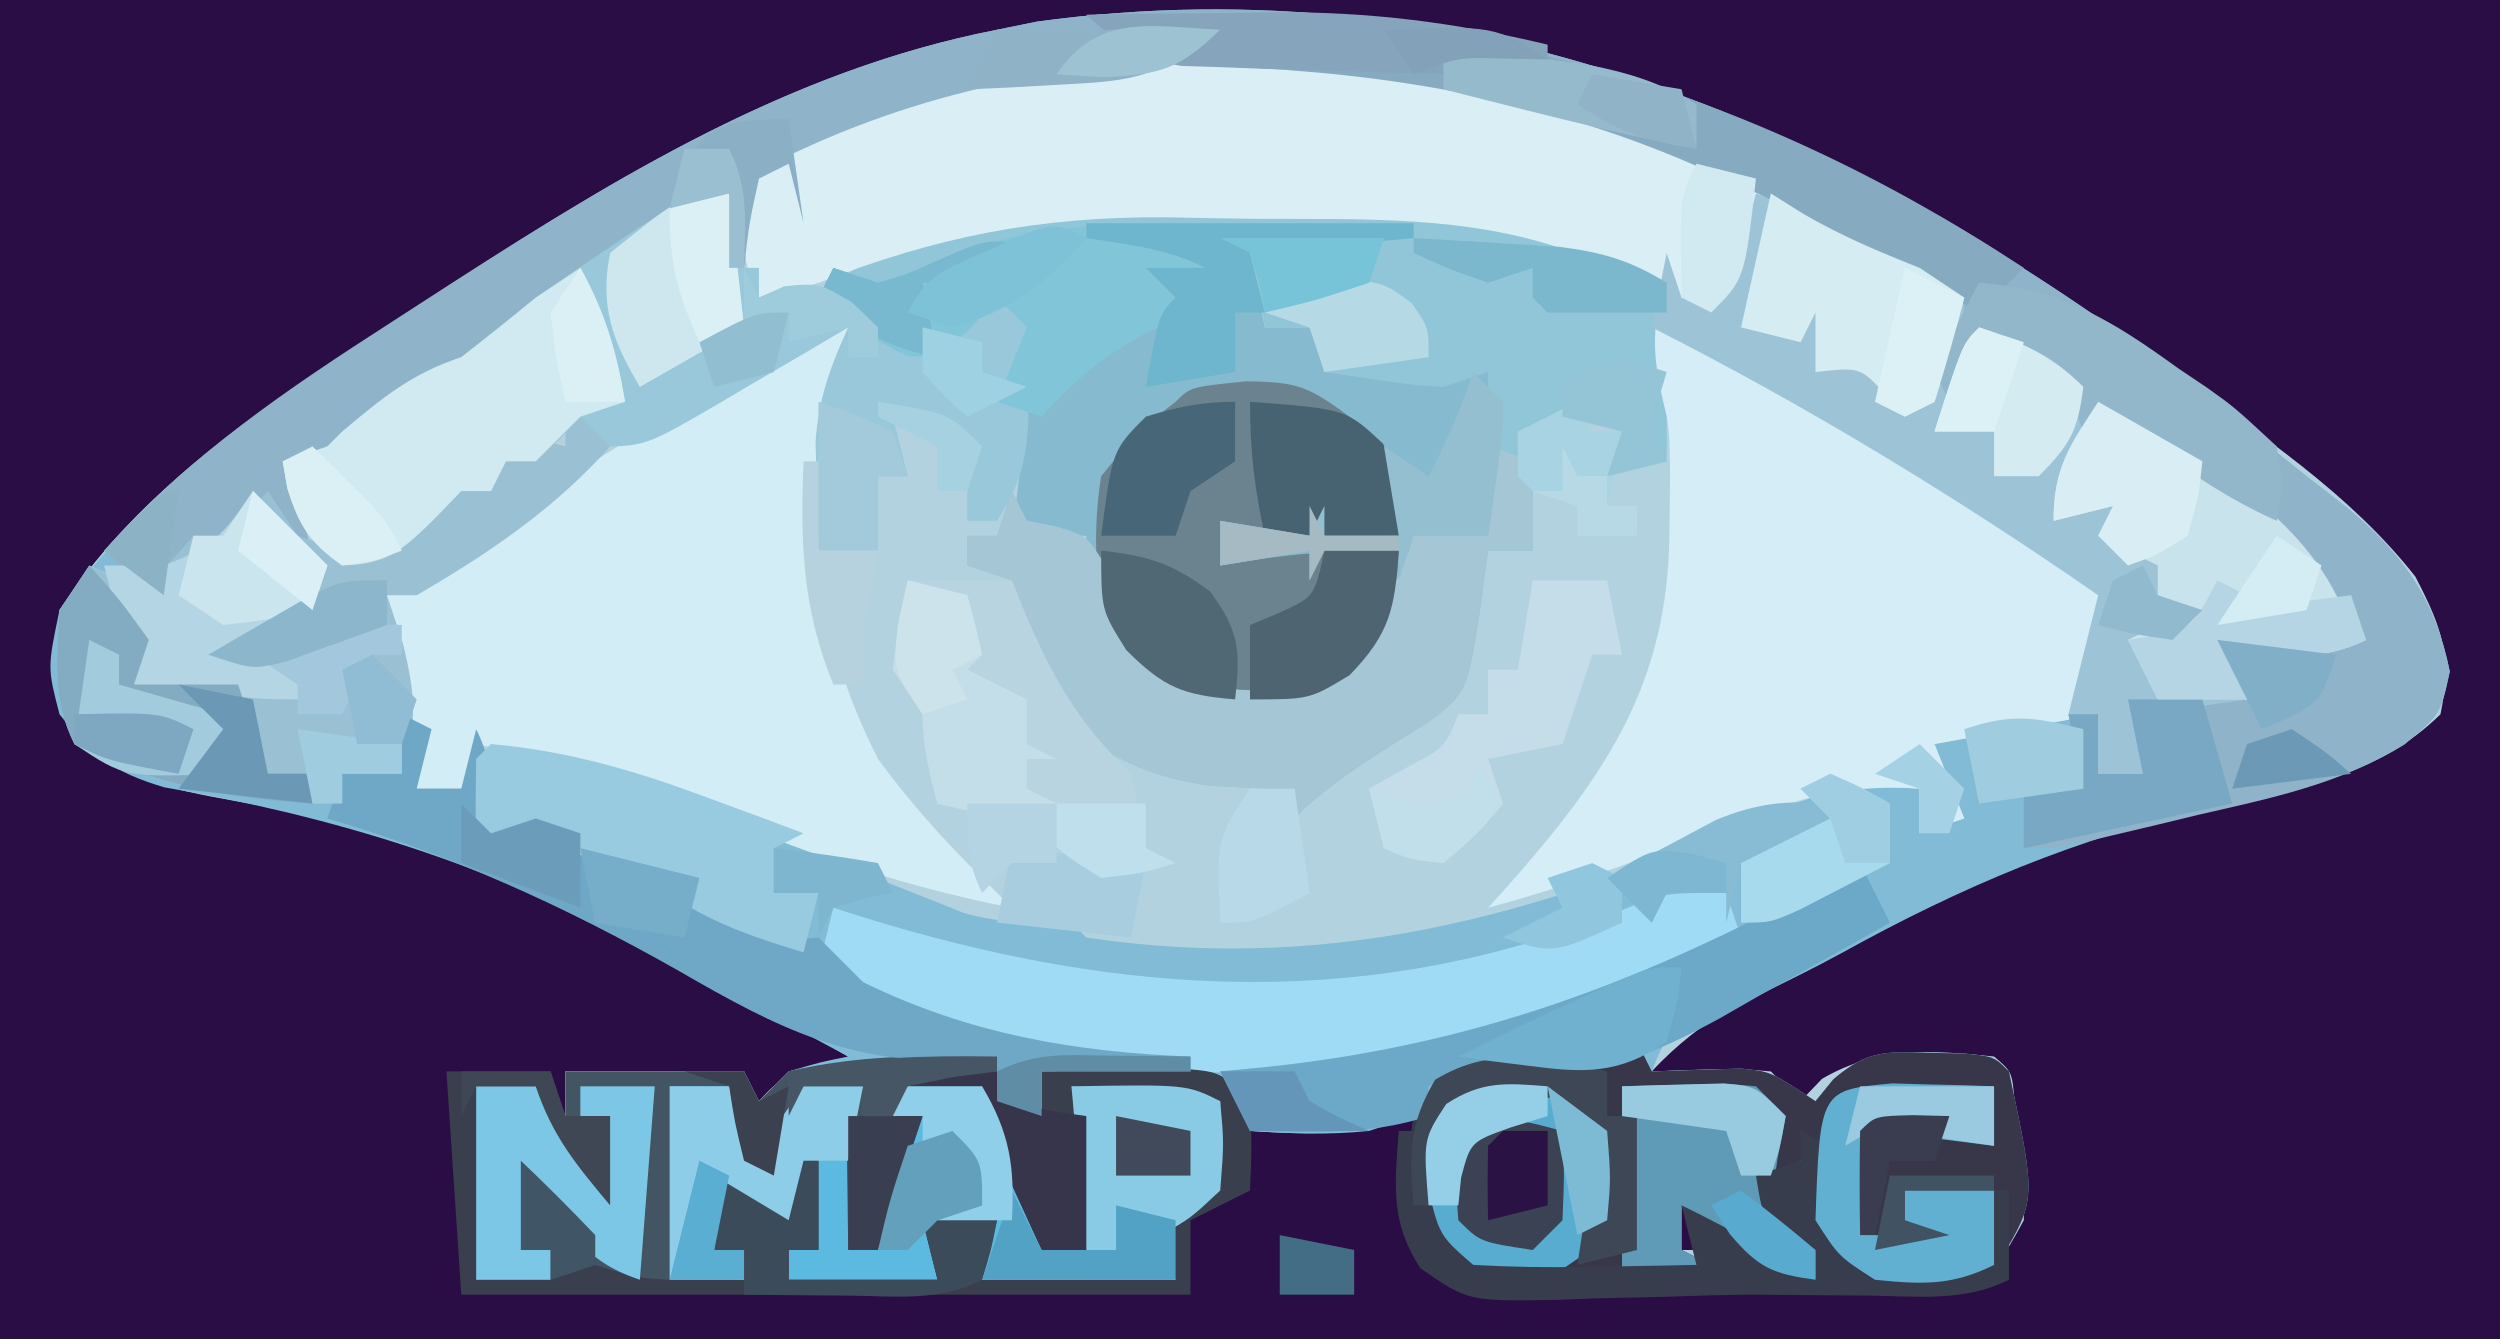 <?xml version="1.0" encoding="UTF-8"?>
<svg version="1.1" xmlns="http://www.w3.org/2000/svg" width="168" height="90">
<path d="M0 0 C55.44 0 110.88 0 168 0 C168 29.7 168 59.4 168 90 C112.56 90 57.12 90 0 90 C0 60.3 0 30.6 0 0 Z " fill="#B2D2E0" transform="translate(0,0)"/>
<path d="M0 0 C55.44 0 110.88 0 168 0 C168 29.7 168 59.4 168 90 C112.56 90 57.12 90 0 90 C0 60.3 0 30.6 0 0 Z M22 24.625 C21.211 25.151 20.422 25.677 19.609 26.219 C13.535 30.372 8.108 34.838 4 41 C3.458 45.825 3.458 45.825 5.434 50.09 C9.153 52.858 12.94 53.281 17.438 54.125 C31.775 57.149 44.418 63.657 57 71 C56.196 71.309 55.391 71.619 54.562 71.938 C52.109 72.763 52.109 72.763 51 74 C50.67 73.34 50.34 72.68 50 72 C46.04 72 42.08 72 38 72 C38 72.99 38 73.98 38 75 C38.99 75 39.98 75 41 75 C40.505 76.98 40.505 76.98 40 79 C39.422 78.01 38.845 77.02 38.25 76 C37.508 75.01 36.765 74.02 36 73 C34.68 73 33.36 73 32 73 C32 77.29 32 81.58 32 86 C33.65 86 35.3 86 37 86 C37 85.34 37 84.68 37 84 C36.34 84 35.68 84 35 84 C35.33 82.35 35.66 80.7 36 79 C36.385 79.758 36.385 79.758 36.777 80.531 C38.041 82.675 39.155 84.319 41 86 C44.084 86.614 46.898 86.426 50 86 C50 85.34 50 84.68 50 84 C49.34 84 48.68 84 48 84 C48.495 82.515 48.495 82.515 49 81 C50.32 81.33 51.64 81.66 53 82 C53.33 81.34 53.66 80.68 54 80 C54.33 81.32 54.66 82.64 55 84 C54.34 84 53.68 84 53 84 C53 84.66 53 85.32 53 86 C56.3 86 59.6 86 63 86 C62.67 84.68 62.34 83.36 62 82 C63.65 82 65.3 82 67 82 C66.505 83.98 66.505 83.98 66 86 C70.29 86 74.58 86 79 86 C79 84.68 79 83.36 79 82 C79.99 81.34 80.98 80.68 82 80 C82.25 76.916 82.25 76.916 82 74 C79.713 72.856 78.407 72.897 75.875 72.938 C74.596 72.958 73.317 72.979 72 73 C72.495 78.445 72.495 78.445 73 84 C72.01 84 71.02 84 70 84 C69.498 82.521 68.999 81.042 68.5 79.562 C68.222 78.739 67.943 77.915 67.656 77.066 C67 75 67 75 67 74 C67.99 74.33 68.98 74.66 70 75 C70 74.01 70 73.02 70 72 C71.959 72.087 73.917 72.195 75.875 72.312 C76.966 72.371 78.056 72.429 79.18 72.488 C80.576 72.742 80.576 72.742 82 73 C82.99 74.485 82.99 74.485 84 76 C88.177 76.265 91.043 76.319 95 75 C94.918 75.887 94.835 76.774 94.75 77.688 C95.065 81.864 95.959 83.151 99 86 C101.812 86.374 103.976 86.483 106.75 86.312 C107.447 86.29 108.145 86.267 108.863 86.244 C110.576 86.185 112.289 86.096 114 86 C114.33 85.34 114.66 84.68 115 84 C114.34 84 113.68 84 113 84 C113 83.01 113 82.02 113 81 C114.465 82.302 115.93 83.604 117.395 84.906 C119.089 86.282 119.089 86.282 122 86 C122 85.34 122 84.68 122 84 C121.505 83.505 121.01 83.01 120.5 82.5 C120.005 82.005 119.51 81.51 119 81 C119 80.34 119 79.68 119 79 C119.66 78.67 120.32 78.34 121 78 C121.33 77.67 121.66 77.34 122 77 C122.103 78.114 122.206 79.228 122.312 80.375 C122.539 81.571 122.766 82.767 123 84 C126.457 86.304 127.949 86.259 132 86 C134.331 85.041 134.331 85.041 136 82 C136.063 79.509 136.063 79.509 135.688 76.875 C135.588 75.986 135.489 75.096 135.387 74.18 C135.22 72.029 135.22 72.029 134 71 C129.775 70.554 126.155 70.324 122.438 72.5 C121.963 72.995 121.489 73.49 121 74 C120.34 73.34 119.68 72.68 119 72 C116.312 71.73 113.709 71.913 111 72 C114.404 68.308 118.531 66.365 122.938 64.062 C123.796 63.614 124.655 63.165 125.54 62.703 C133.14 58.805 140.661 56.113 148.922 53.988 C149.598 53.813 150.275 53.637 150.972 53.457 C152.894 52.965 154.822 52.495 156.75 52.027 C159.828 51.054 161.698 50.234 164 48 C164.794 44.117 164.136 42.262 162.312 38.75 C157.907 33.135 151.765 29.106 146 25 C145.105 24.359 145.105 24.359 144.192 23.705 C102.171 -6.116 64.019 -3.668 22 24.625 Z " fill="#2A0D45" transform="translate(0,0)"/>
<path d="M0 0 C2.525 1.948 5.019 3.933 7.505 5.931 C8.402 6.627 9.299 7.323 10.223 8.04 C13.987 11.16 16.166 14.24 17.13 19.056 C16.505 21.931 16.505 21.931 14.052 23.97 C10.028 26.485 5.723 27.23 1.13 28.181 C-7.962 30.249 -15.649 33.501 -23.778 37.998 C-27.043 39.771 -30.421 41.323 -33.773 42.923 C-35.668 43.822 -35.668 43.822 -36.495 45.931 C-34.51 45.866 -32.524 45.801 -30.538 45.736 C-28.495 45.931 -28.495 45.931 -25.495 47.931 C-25.096 47.441 -24.696 46.951 -24.284 46.447 C-22.003 44.514 -20.817 44.585 -17.87 44.681 C-17.074 44.696 -16.277 44.712 -15.456 44.728 C-13.495 44.931 -13.495 44.931 -12.495 45.931 C-10.662 54.532 -10.662 54.532 -13.058 58.556 C-16.199 60.328 -17.94 60.523 -21.495 59.931 C-23.87 58.243 -23.87 58.243 -25.495 55.931 C-25.745 53.181 -25.745 53.181 -25.495 50.931 C-25.825 51.261 -26.155 51.591 -26.495 51.931 C-27.485 52.426 -27.485 52.426 -28.495 52.931 C-28.147 54.906 -28.147 54.906 -27.495 56.931 C-26.835 57.261 -26.175 57.591 -25.495 57.931 C-25.495 58.591 -25.495 59.251 -25.495 59.931 C-29.367 59.357 -31.577 57.444 -34.495 54.931 C-34.495 55.921 -34.495 56.911 -34.495 57.931 C-33.835 58.261 -33.175 58.591 -32.495 58.931 C-34.48 60.916 -38.108 60.25 -40.808 60.306 C-41.824 60.362 -41.824 60.362 -42.861 60.419 C-46.635 60.486 -48.171 60.235 -50.96 57.615 C-52.762 54.465 -52.828 52.503 -52.495 48.931 C-53.98 49.426 -53.98 49.426 -55.495 49.931 C-58.259 50.215 -60.689 50.109 -63.495 49.931 C-64.155 48.941 -64.815 47.951 -65.495 46.931 C-68.381 46.346 -68.381 46.346 -71.62 46.243 C-72.716 46.178 -73.812 46.112 -74.941 46.044 C-75.784 46.007 -76.627 45.969 -77.495 45.931 C-77.495 46.921 -77.495 47.911 -77.495 48.931 C-78.98 48.436 -78.98 48.436 -80.495 47.931 C-80.186 48.838 -79.877 49.746 -79.558 50.681 C-78.768 53.097 -78.066 55.459 -77.495 57.931 C-76.505 57.931 -75.515 57.931 -74.495 57.931 C-74.825 54.301 -75.155 50.671 -75.495 46.931 C-67.745 46.806 -67.745 46.806 -65.495 47.931 C-65.245 50.743 -65.245 50.743 -65.495 53.931 C-67.495 55.806 -67.495 55.806 -69.495 56.931 C-69.165 57.921 -68.835 58.911 -68.495 59.931 C-72.785 59.931 -77.075 59.931 -81.495 59.931 C-81 57.951 -81 57.951 -80.495 55.931 C-82.145 55.931 -83.795 55.931 -85.495 55.931 C-85.165 57.251 -84.835 58.571 -84.495 59.931 C-87.795 59.931 -91.095 59.931 -94.495 59.931 C-94.495 59.271 -94.495 58.611 -94.495 57.931 C-93.835 57.931 -93.175 57.931 -92.495 57.931 C-92.825 56.611 -93.155 55.291 -93.495 53.931 C-93.825 54.591 -94.155 55.251 -94.495 55.931 C-95.815 55.601 -97.135 55.271 -98.495 54.931 C-98.99 56.416 -98.99 56.416 -99.495 57.931 C-98.835 57.931 -98.175 57.931 -97.495 57.931 C-97.495 58.591 -97.495 59.251 -97.495 59.931 C-100.597 60.357 -103.412 60.545 -106.495 59.931 C-108.736 57.89 -110.13 55.621 -111.495 52.931 C-111.825 54.581 -112.155 56.231 -112.495 57.931 C-111.835 57.931 -111.175 57.931 -110.495 57.931 C-110.495 58.591 -110.495 59.251 -110.495 59.931 C-112.145 59.931 -113.795 59.931 -115.495 59.931 C-115.495 55.641 -115.495 51.351 -115.495 46.931 C-114.175 46.931 -112.855 46.931 -111.495 46.931 C-109.245 49.931 -109.245 49.931 -107.495 52.931 C-107 50.951 -107 50.951 -106.495 48.931 C-107.485 48.931 -108.475 48.931 -109.495 48.931 C-109.495 47.941 -109.495 46.951 -109.495 45.931 C-105.535 45.931 -101.575 45.931 -97.495 45.931 C-97.165 46.591 -96.835 47.251 -96.495 47.931 C-95.835 47.271 -95.175 46.611 -94.495 45.931 C-92.37 45.306 -92.37 45.306 -90.495 44.931 C-94.071 42.999 -97.657 41.088 -101.245 39.181 C-102.242 38.642 -103.238 38.103 -104.265 37.548 C-114.668 32.044 -124.915 28.814 -136.464 26.837 C-139.895 25.811 -141.305 24.73 -143.495 21.931 C-144.308 18.806 -144.308 18.806 -143.495 14.931 C-137.676 6.709 -129.775 1.184 -121.433 -4.194 C-120.226 -4.984 -119.02 -5.774 -117.814 -6.563 C-106.116 -14.162 -94.373 -21.369 -80.495 -24.069 C-79.608 -24.25 -78.722 -24.43 -77.808 -24.616 C-48.392 -28.64 -23.05 -17.469 0 0 Z M-98.495 -13.069 C-100.011 -12.574 -100.011 -12.574 -101.558 -12.069 C-104.525 -11.059 -106.066 -9.998 -108.495 -8.069 C-110.614 -6.777 -112.744 -5.507 -114.886 -4.253 C-115.683 -3.667 -115.683 -3.667 -116.495 -3.069 C-116.495 -2.409 -116.495 -1.749 -116.495 -1.069 C-117.362 -0.945 -117.362 -0.945 -118.245 -0.819 C-120.663 -0.2 -120.663 -0.2 -122.495 1.931 C-124.577 4.013 -125.64 4.523 -128.495 4.931 C-127.8 7.935 -127.8 7.935 -126.495 10.931 C-124.718 12.188 -124.718 12.188 -122.495 11.931 C-118.798 10.162 -118.798 10.162 -116.495 6.931 C-115.505 6.601 -114.515 6.271 -113.495 5.931 C-113.165 5.601 -112.835 5.271 -112.495 4.931 C-111.505 4.601 -110.515 4.271 -109.495 3.931 C-109.165 3.271 -108.835 2.611 -108.495 1.931 C-108.165 2.921 -107.835 3.911 -107.495 4.931 C-108.506 5.523 -109.517 6.114 -110.558 6.724 C-111.871 7.521 -113.183 8.319 -114.495 9.118 C-115.497 9.699 -115.497 9.699 -116.519 10.292 C-118.697 11.583 -118.697 11.583 -121.495 13.931 C-122.199 17.691 -121.198 19.633 -119.495 22.931 C-119.495 24.251 -119.495 25.571 -119.495 26.931 C-118.505 26.931 -117.515 26.931 -116.495 26.931 C-115.835 25.941 -115.175 24.951 -114.495 23.931 C-105.347 26.511 -96.558 29.74 -87.745 33.288 C-86.879 33.629 -86.013 33.97 -85.12 34.322 C-84.35 34.631 -83.579 34.941 -82.784 35.26 C-80.26 36 -78.111 35.975 -75.495 35.931 C-75.165 36.261 -74.835 36.591 -74.495 36.931 C-57.465 39.494 -43.068 35.124 -27.601 28.216 C-24.31 26.854 -22.019 26.673 -18.495 26.931 C-18.495 27.921 -18.495 28.911 -18.495 29.931 C-17.505 29.601 -16.515 29.271 -15.495 28.931 C-16.485 26.456 -16.485 26.456 -17.495 23.931 C-13.865 23.271 -10.235 22.611 -6.495 21.931 C-6.495 23.251 -6.495 24.571 -6.495 25.931 C-5.505 25.931 -4.515 25.931 -3.495 25.931 C-3.495 24.611 -3.495 23.291 -3.495 21.931 C-0.03 21.436 -0.03 21.436 3.505 20.931 C3.505 19.941 3.505 18.951 3.505 17.931 C4.453 17.972 5.402 18.013 6.38 18.056 C9.607 18.281 9.607 18.281 11.505 15.931 C10.845 15.271 10.185 14.611 9.505 13.931 C8.913 13.147 8.321 12.363 7.712 11.556 C5.407 8.814 3.118 6.984 0.192 4.931 C-0.773 4.252 -1.739 3.572 -2.734 2.872 C-3.645 2.232 -4.556 1.591 -5.495 0.931 C-6.211 0.383 -6.926 -0.165 -7.663 -0.729 C-9.218 -1.919 -10.851 -3.007 -12.495 -4.069 C-13.98 -3.574 -13.98 -3.574 -15.495 -3.069 C-15.495 -4.059 -15.495 -5.049 -15.495 -6.069 C-38.874 -23.603 -73.037 -28.627 -98.495 -13.069 Z " fill="#81BBD5" transform="translate(147.495,26.069)"/>
<path d="M0 0 C15.49 -0.53 28.567 3.695 41.926 11.195 C42.872 11.711 43.818 12.227 44.793 12.758 C46.849 13.885 48.893 15.028 50.926 16.195 C50.926 17.185 50.926 18.175 50.926 19.195 C52.246 19.195 53.566 19.195 54.926 19.195 C59.412 21.866 63.535 25.083 67.676 28.258 C68.252 28.692 68.828 29.125 69.422 29.572 C73.169 32.441 75.32 35.286 77.926 39.195 C74.969 40.674 72.183 40.256 68.926 40.195 C69.256 41.185 69.586 42.175 69.926 43.195 C66.461 43.69 66.461 43.69 62.926 44.195 C62.926 45.515 62.926 46.835 62.926 48.195 C61.936 48.195 60.946 48.195 59.926 48.195 C59.926 46.875 59.926 45.555 59.926 44.195 C56.296 44.855 52.666 45.515 48.926 46.195 C49.916 48.67 49.916 48.67 50.926 51.195 C49.441 51.69 49.441 51.69 47.926 52.195 C47.926 51.205 47.926 50.215 47.926 49.195 C42.602 48.813 38.817 50.106 33.988 52.07 C29.01 54.05 24.103 55.805 18.926 57.195 C19.301 56.783 19.676 56.37 20.062 55.945 C26.76 48.387 31.062 42.213 31.113 31.883 C31.127 30.587 31.142 29.292 31.156 27.957 C31.095 24.21 31.095 24.21 29.789 20.902 C29.504 20.009 29.219 19.116 28.926 18.195 C29.586 17.205 30.246 16.215 30.926 15.195 C29.553 14.71 28.177 14.233 26.801 13.758 C26.035 13.491 25.269 13.224 24.48 12.949 C17.516 10.894 10.52 10.943 3.315 10.9 C1.327 10.883 -0.661 10.839 -2.648 10.795 C-11.28 10.739 -18.063 12.083 -26.074 15.195 C-27.401 15.553 -28.733 15.896 -30.074 16.195 C-31.429 13.487 -31.139 11.186 -31.074 8.195 C-21.123 2.751 -11.211 0.712 0 0 Z " fill="#D4EDF6" transform="translate(81.074,3.805)"/>
<path d="M0 0 C2.525 1.948 5.019 3.933 7.505 5.931 C8.402 6.627 9.299 7.323 10.223 8.04 C13.987 11.16 16.166 14.24 17.13 19.056 C16.505 21.931 16.505 21.931 14.106 23.939 C9.836 26.609 5.115 27.567 0.255 28.681 C-0.655 28.901 -1.566 29.122 -2.503 29.349 C-9.126 30.931 -9.126 30.931 -11.495 30.931 C-11.495 28.951 -11.495 26.971 -11.495 24.931 C-11.165 25.591 -10.835 26.251 -10.495 26.931 C-9.505 26.931 -8.515 26.931 -7.495 26.931 C-7.825 25.281 -8.155 23.631 -8.495 21.931 C-7.835 21.931 -7.175 21.931 -6.495 21.931 C-6.495 23.251 -6.495 24.571 -6.495 25.931 C-5.505 25.931 -4.515 25.931 -3.495 25.931 C-3.825 24.281 -4.155 22.631 -4.495 20.931 C-1.855 20.931 0.785 20.931 3.505 20.931 C2.515 18.951 2.515 18.951 1.505 16.931 C4.145 16.931 6.785 16.931 9.505 16.931 C9.505 16.271 9.505 15.611 9.505 14.931 C8.845 14.601 8.185 14.271 7.505 13.931 C7.249 13.338 6.994 12.745 6.731 12.134 C5.027 9.073 2.737 7.674 -0.12 5.681 C-1.123 4.975 -2.126 4.268 -3.159 3.54 C-3.93 3.009 -4.701 2.478 -5.495 1.931 C-6.155 2.261 -6.815 2.591 -7.495 2.931 C-7.722 2.312 -7.949 1.693 -8.183 1.056 C-9.875 -1.683 -11.488 -2.119 -14.495 -3.069 C-15.155 -1.749 -15.815 -0.429 -16.495 0.931 C-17.829 -1.736 -17.166 -3.236 -16.495 -6.069 C-18.805 -7.389 -21.115 -8.709 -23.495 -10.069 C-23.825 -9.409 -24.155 -8.749 -24.495 -8.069 C-24.99 -9.554 -24.99 -9.554 -25.495 -11.069 C-27.888 -12.393 -30.175 -13.507 -32.683 -14.569 C-33.404 -14.877 -34.125 -15.184 -34.868 -15.501 C-53.37 -23.116 -73.777 -23.169 -92.495 -16.069 C-92.825 -14.419 -93.155 -12.769 -93.495 -11.069 C-93.99 -13.049 -93.99 -13.049 -94.495 -15.069 C-95.155 -14.739 -95.815 -14.409 -96.495 -14.069 C-97.153 -11.04 -97.153 -11.04 -97.495 -8.069 C-97.825 -8.069 -98.155 -8.069 -98.495 -8.069 C-98.495 -9.719 -98.495 -11.369 -98.495 -13.069 C-102.143 -11.288 -102.143 -11.288 -105.495 -9.069 C-106.54 -6.448 -106.54 -6.448 -106.495 -4.069 C-107.155 -5.059 -107.815 -6.049 -108.495 -7.069 C-109.648 -6.308 -110.792 -5.535 -111.933 -4.757 C-112.571 -4.327 -113.209 -3.898 -113.866 -3.456 C-115.784 -2.066 -115.784 -2.066 -116.495 0.931 C-116.495 0.271 -116.495 -0.389 -116.495 -1.069 C-119.57 -0.293 -119.57 -0.293 -121.495 1.931 C-122.155 2.591 -122.815 3.251 -123.495 3.931 C-123.825 4.591 -124.155 5.251 -124.495 5.931 C-125.815 5.601 -127.135 5.271 -128.495 4.931 C-127.835 6.911 -127.175 8.891 -126.495 10.931 C-127.815 9.941 -129.135 8.951 -130.495 7.931 C-131.155 8.921 -131.815 9.911 -132.495 10.931 C-133.98 11.426 -133.98 11.426 -135.495 11.931 C-136.155 12.591 -136.815 13.251 -137.495 13.931 C-138.485 12.941 -139.475 11.951 -140.495 10.931 C-134.85 4.56 -128.179 0.069 -121.058 -4.507 C-120.482 -4.88 -119.906 -5.253 -119.312 -5.637 C-107.144 -13.507 -94.928 -21.261 -80.495 -24.069 C-79.165 -24.34 -79.165 -24.34 -77.808 -24.616 C-48.392 -28.64 -23.05 -17.469 0 0 Z " fill="#8FB4C9" transform="translate(147.495,26.069)"/>
<path d="M0 0 C0 0.33 0 0.66 0 1 C-3.63 1.33 -7.26 1.66 -11 2 C-10.67 3.65 -10.34 5.3 -10 7 C-9.01 7 -8.02 7 -7 7 C-6.505 7.99 -6.505 7.99 -6 9 C-3.414 9.468 -3.414 9.468 -0.438 9.625 C0.574 9.7 1.586 9.775 2.629 9.852 C3.803 9.925 3.803 9.925 5 10 C5.926 14.027 5.85 16.937 5 21 C3.35 21 1.7 21 0 21 C-0.083 21.722 -0.165 22.444 -0.25 23.188 C-1.157 26.587 -2.639 28.424 -5 31 C-8.206 32.603 -11.521 32.487 -15 32 C-18.468 29.889 -20.632 27.854 -22 24 C-22 23.01 -22 22.02 -22 21 C-23.65 21 -25.3 21 -27 21 C-26.67 18.36 -26.34 15.72 -26 13 C-26.66 12.67 -27.32 12.34 -28 12 C-27.34 10.35 -26.68 8.7 -26 7 C-26.66 6.34 -27.32 5.68 -28 5 C-28.578 5.681 -29.155 6.361 -29.75 7.062 C-32 9 -32 9 -34 8.938 C-36.26 7.878 -38.075 6.581 -40 5 C-39.67 4.34 -39.34 3.68 -39 3 C-38.01 3.33 -37.02 3.66 -36 4 C-34.417 3.407 -32.858 2.749 -31.312 2.062 C-21.355 -1.528 -10.428 -0.329 0 0 Z " fill="#86BACF" transform="translate(95,15)"/>
<path d="M0 0 C-0.217 0.818 -0.217 0.818 -0.438 1.652 C-2.895 11.637 -2.745 19.647 2 29 C4.12 31.908 6.436 34.48 9 37 C9.66 37.66 10.32 38.32 11 39 C4.088 37.654 -2.16 35.553 -8.688 32.938 C-16.627 29.703 -16.627 29.703 -25 28 C-25.33 28.99 -25.66 29.98 -26 31 C-26.99 31 -27.98 31 -29 31 C-29.217 29.391 -29.217 29.391 -29.438 27.75 C-29.838 25.077 -30.326 22.601 -31 20 C-31 19.34 -31 18.68 -31 18 C-29.092 16.551 -29.092 16.551 -26.434 14.883 C-25.473 14.276 -24.512 13.669 -23.521 13.043 C-22.504 12.41 -21.486 11.777 -20.438 11.125 C-19.447 10.5 -18.456 9.875 -17.436 9.23 C-2.751 0 -2.751 0 0 0 Z " fill="#D3EDF6" transform="translate(57,22)"/>
<path d="M0 0 C2.014 0.024 4.027 0.021 6.042 0.014 C15.719 0.067 23.233 1.309 32.019 5.336 C31.74 6.171 31.74 6.171 31.456 7.024 C30.94 9.753 31.398 11.648 32.019 14.336 C32.019 15.326 32.019 16.316 32.019 17.336 C30.699 17.666 29.379 17.996 28.019 18.336 C28.514 16.851 28.514 16.851 29.019 15.336 C28.029 15.006 27.039 14.676 26.019 14.336 C25.029 15.326 24.039 16.316 23.019 17.336 C23.514 16.841 23.514 16.841 24.019 16.336 C24.514 17.821 24.514 17.821 25.019 19.336 C24.359 19.336 23.699 19.336 23.019 19.336 C23.019 20.656 23.019 21.976 23.019 23.336 C22.029 23.336 21.039 23.336 20.019 23.336 C19.874 24.429 19.73 25.522 19.581 26.649 C18.633 32.866 18.633 32.866 16.058 34.836 C15.261 35.331 14.464 35.826 13.644 36.336 C10.771 38.133 8.321 39.841 6.019 42.336 C5.689 41.346 5.359 40.356 5.019 39.336 C3.255 39.243 3.255 39.243 1.456 39.149 C-3.306 38.548 -6.584 36.705 -9.981 33.336 C-11.628 30.329 -11.981 28.762 -11.981 25.336 C-12.971 25.006 -13.961 24.676 -14.981 24.336 C-14.981 23.676 -14.981 23.016 -14.981 22.336 C-14.321 22.336 -13.661 22.336 -12.981 22.336 C-12.651 21.346 -12.321 20.356 -11.981 19.336 C-11.651 19.996 -11.321 20.656 -10.981 21.336 C-10.024 21.524 -10.024 21.524 -9.048 21.715 C-6.981 22.336 -6.981 22.336 -5.821 24.114 C-5.524 24.826 -5.226 25.539 -4.919 26.274 C-3.526 29.569 -3.126 30.24 0.019 32.336 C5.926 33.038 5.926 33.038 10.894 30.149 C12.854 27.554 14.049 25.422 15.019 22.336 C16.669 22.336 18.319 22.336 20.019 22.336 C20.019 18.706 20.019 15.076 20.019 11.336 C19.029 11.666 18.039 11.996 17.019 12.336 C14.976 12.215 14.976 12.215 12.831 11.899 C11.573 11.713 10.315 11.527 9.019 11.336 C8.524 9.851 8.524 9.851 8.019 8.336 C7.029 8.336 6.039 8.336 5.019 8.336 C4.895 7.532 4.771 6.727 4.644 5.899 C4.437 5.053 4.231 4.207 4.019 3.336 C-0.839 0.908 -7.223 1.839 -12.271 3.266 C-14.342 3.997 -16.404 4.759 -18.45 5.559 C-20.981 6.336 -20.981 6.336 -23.981 5.336 C-16.163 0.124 -9.217 -0.116 0 0 Z " fill="#91C6D8" transform="translate(79.981,13.664)"/>
<path d="M0 0 C12.883 -0.441 25.432 2.344 36.926 8.195 C36.176 14.945 36.176 14.945 33.926 17.195 C32.874 16.742 31.822 16.288 30.738 15.82 C30.096 15.547 29.454 15.274 28.793 14.992 C27.313 14.36 25.837 13.717 24.363 13.07 C17.596 10.641 10.412 10.942 3.315 10.9 C1.327 10.883 -0.661 10.839 -2.648 10.795 C-11.28 10.739 -18.063 12.083 -26.074 15.195 C-27.401 15.553 -28.733 15.896 -30.074 16.195 C-31.429 13.487 -31.139 11.186 -31.074 8.195 C-21.123 2.751 -11.211 0.712 0 0 Z " fill="#D9EFF5" transform="translate(81.074,3.805)"/>
<path d="M0 0 C4.972 1.764 9.434 4.394 14 7 C14 7.99 14 8.98 14 10 C15.32 10 16.64 10 18 10 C22.486 12.671 26.609 15.888 30.75 19.062 C31.326 19.496 31.902 19.93 32.496 20.377 C36.243 23.246 38.394 26.091 41 30 C38.043 31.478 35.258 31.06 32 31 C32.495 32.485 32.495 32.485 33 34 C29.535 34.495 29.535 34.495 26 35 C26 36.32 26 37.64 26 39 C25.01 39 24.02 39 23 39 C23 37.68 23 36.36 23 35 C22.34 35 21.68 35 21 35 C21.66 32.36 22.32 29.72 23 27 C13.314 20.295 3.505 14.334 -7 9 C-6.67 7.35 -6.34 5.7 -6 4 C-5.67 4.99 -5.34 5.98 -5 7 C-4.01 6.67 -3.02 6.34 -2 6 C-0.775 2.992 -0.775 2.992 0 0 Z " fill="#9DC4D6" transform="translate(118,13)"/>
<path d="M0 0 C-0.33 0.66 -0.66 1.32 -1 2 C-0.229 4.176 -0.229 4.176 0.938 6.5 C3 10.807 3 10.807 3 13 C3.99 13 4.98 13 6 13 C5.505 7.555 5.505 7.555 5 2 C12.75 1.875 12.75 1.875 15 3 C15.25 5.812 15.25 5.812 15 9 C13 10.875 13 10.875 11 12 C11.495 13.485 11.495 13.485 12 15 C7.71 15 3.42 15 -1 15 C-0.67 13.68 -0.34 12.36 0 11 C-1.65 11 -3.3 11 -5 11 C-4.67 12.32 -4.34 13.64 -4 15 C-7.3 15 -10.6 15 -14 15 C-14 14.34 -14 13.68 -14 13 C-13.34 13 -12.68 13 -12 13 C-12.33 11.68 -12.66 10.36 -13 9 C-13.33 9.66 -13.66 10.32 -14 11 C-15.32 10.67 -16.64 10.34 -18 10 C-18.33 10.99 -18.66 11.98 -19 13 C-18.34 13 -17.68 13 -17 13 C-17 13.66 -17 14.32 -17 15 C-20.102 15.426 -22.916 15.614 -26 15 C-28.241 12.959 -29.634 10.69 -31 8 C-31.33 9.65 -31.66 11.3 -32 13 C-31.34 13 -30.68 13 -30 13 C-30 13.66 -30 14.32 -30 15 C-31.65 15 -33.3 15 -35 15 C-35 10.71 -35 6.42 -35 2 C-33.68 2 -32.36 2 -31 2 C-28.75 5 -28.75 5 -27 8 C-26.67 6.68 -26.34 5.36 -26 4 C-26.99 4 -27.98 4 -29 4 C-29 3.01 -29 2.02 -29 1 C-25.04 1 -21.08 1 -17 1 C-16.67 1.66 -16.34 2.32 -16 3 C-15.34 2.34 -14.68 1.68 -14 1 C-9.304 -0.118 -4.795 -0.083 0 0 Z " fill="#5CB9DF" transform="translate(67,71)"/>
<path d="M0 0 C0.33 0.66 0.66 1.32 1 2 C3.979 1.902 3.979 1.902 6.957 1.805 C9 2 9 2 12 4 C12.599 3.265 12.599 3.265 13.211 2.516 C15.492 0.583 16.678 0.654 19.625 0.75 C20.422 0.765 21.218 0.781 22.039 0.797 C24 1 24 1 25 2 C26.833 10.601 26.833 10.601 24.438 14.625 C21.296 16.397 19.555 16.593 16 16 C13.625 14.312 13.625 14.312 12 12 C11.75 9.25 11.75 9.25 12 7 C11.67 7.33 11.34 7.66 11 8 C10.01 8.495 10.01 8.495 9 9 C9.348 10.975 9.348 10.975 10 13 C10.66 13.33 11.32 13.66 12 14 C12 14.66 12 15.32 12 16 C8.129 15.426 5.918 13.513 3 11 C3 11.99 3 12.98 3 14 C3.66 14.33 4.32 14.66 5 15 C3.015 16.985 -0.613 16.319 -3.312 16.375 C-3.99 16.412 -4.667 16.45 -5.365 16.488 C-9.148 16.555 -10.671 16.313 -13.449 13.668 C-15.34 10.415 -15.63 8.703 -15 5 C-13.562 2.625 -13.562 2.625 -11 1 C-8.634 0.777 -6.395 0.811 -4.023 0.957 C-1.929 1.159 -1.929 1.159 0 0 Z " fill="#38374A" transform="translate(110,70)"/>
<path d="M0 0 C0 1.65 0 3.3 0 5 C0.66 5 1.32 5 2 5 C2 5.66 2 6.32 2 7 C2.557 6.753 3.114 6.505 3.688 6.25 C6 6 6 6 8.75 7.938 C9.492 8.618 10.235 9.299 11 10 C11.578 9.711 12.155 9.422 12.75 9.125 C14.833 8.083 16.917 7.042 19 6 C19.495 7.485 19.495 7.485 20 9 C20.66 9.33 21.32 9.66 22 10 C21.34 10 20.68 10 20 10 C20.041 11.238 20.082 12.475 20.125 13.75 C20.137 17.016 19.857 19.215 18 22 C17.34 22 16.68 22 16 22 C16 20.35 16 18.7 16 17 C13.525 16.01 13.525 16.01 11 15 C11.495 16.98 11.495 16.98 12 19 C11.34 19 10.68 19 10 19 C10 20.65 10 22.3 10 24 C8.68 24 7.36 24 6 24 C5.945 22.438 5.907 20.875 5.875 19.312 C5.852 18.442 5.829 17.572 5.805 16.676 C6.017 13.765 6.792 11.64 8 9 C7.024 9.578 6.048 10.155 5.043 10.75 C3.758 11.5 2.473 12.25 1.188 13 C0.545 13.382 -0.098 13.763 -0.76 14.156 C-5.66 17 -5.66 17 -9 17 C-9.33 16.34 -9.66 15.68 -10 15 C-10.681 15.742 -10.681 15.742 -11.375 16.5 C-13 18 -13 18 -15 18 C-15.33 18.66 -15.66 19.32 -16 20 C-16.66 20 -17.32 20 -18 20 C-18.619 20.639 -19.238 21.279 -19.875 21.938 C-22.035 24.034 -23.007 24.903 -26 25 C-28.18 23.466 -28.888 22.357 -29.688 19.812 C-29.791 19.214 -29.894 18.616 -30 18 C-29.01 17.67 -28.02 17.34 -27 17 C-26.67 16.67 -26.34 16.34 -26 16 C-23.304 13.73 -21.367 12.122 -18 11 C-16.32 9.683 -14.655 8.347 -13 7 C-2.818 0 -2.818 0 0 0 Z " fill="#98C8D9" transform="translate(49,13)"/>
<path d="M0 0 C0.99 0.99 1.98 1.98 3 3 C-0.674 7.153 -5.224 10.234 -10 13 C-10.66 13 -11.32 13 -12 13 C-11.649 14.052 -11.299 15.104 -10.938 16.188 C-10.05 19.795 -9.947 21.526 -11 25 C-12.32 25 -13.64 25 -15 25 C-15 25.66 -15 26.32 -15 27 C-21.584 26.655 -27.152 26.178 -33 23 C-34.509 19.981 -34.175 17.327 -34 14 C-33.34 13.01 -32.68 12.02 -32 11 C-31.402 11.227 -30.804 11.454 -30.188 11.688 C-29.466 11.791 -28.744 11.894 -28 12 C-26.354 10.604 -26.354 10.604 -25 9 C-24.34 9 -23.68 9 -23 9 C-21.375 7.542 -21.375 7.542 -20 6 C-19.01 7.485 -19.01 7.485 -18 9 C-15.197 9.959 -13.632 10.217 -10.812 9.25 C-8.709 7.964 -8.709 7.964 -7 5 C-6.34 4.67 -5.68 4.34 -5 4 C-4.67 3.34 -4.34 2.68 -4 2 C-2.68 2.33 -1.36 2.66 0 3 C0 2.01 0 1.02 0 0 Z " fill="#99C1D3" transform="translate(38,27)"/>
<path d="M0 0 C3.52 0.044 4.189 0.329 7.188 2.562 C9.227 5.344 9.959 6.981 10.25 10.375 C8.813 10.402 7.375 10.421 5.938 10.438 C4.737 10.455 4.737 10.455 3.512 10.473 C1.25 10.375 1.25 10.375 -1.75 9.375 C-1.75 10.365 -1.75 11.355 -1.75 12.375 C-0.698 12.21 0.354 12.045 1.438 11.875 C4.455 11.479 7.221 11.283 10.25 11.375 C9.999 15.054 9.636 16.931 7.188 19.75 C3.404 21.843 0.485 22.248 -3.75 21.375 C-6.56 19.581 -8.259 18.356 -9.75 15.375 C-10.171 12.316 -10.24 9.427 -9.75 6.375 C-7.312 3.375 -7.312 3.375 -4.75 1.375 C-3.75 0.375 -3.75 0.375 0 0 Z " fill="#6A838F" transform="translate(83.75,25.625)"/>
<path d="M0 0 C0.495 1.485 0.495 1.485 1 3 C-15.801 12.354 -32.232 14.073 -51 10 C-54.531 8.615 -57.773 6.989 -61 5 C-60.67 3.68 -60.34 2.36 -60 1 C-59.394 1.193 -58.788 1.387 -58.164 1.586 C-40.553 7.059 -23.587 8.095 -6.289 0.867 C-4 0 -4 0 0 0 Z " fill="#9FDBF4" transform="translate(116,60)"/>
<path d="M0 0 C0.99 0.33 1.98 0.66 3 1 C3.33 0.67 3.66 0.34 4 0 C4.495 1.485 4.495 1.485 5 3 C4.34 3 3.68 3 3 3 C3 4.32 3 5.64 3 7 C2.01 7 1.02 7 0 7 C-0.144 8.093 -0.289 9.186 -0.438 10.312 C-1.386 16.53 -1.386 16.53 -3.961 18.5 C-4.758 18.995 -5.554 19.49 -6.375 20 C-9.248 21.797 -11.698 23.505 -14 26 C-14.33 25.01 -14.66 24.02 -15 23 C-16.763 22.907 -16.763 22.907 -18.562 22.812 C-23.325 22.212 -26.603 20.369 -30 17 C-31.647 13.993 -32 12.426 -32 9 C-32.99 8.67 -33.98 8.34 -35 8 C-35 7.34 -35 6.68 -35 6 C-34.34 6 -33.68 6 -33 6 C-32.67 5.01 -32.34 4.02 -32 3 C-31.67 3.66 -31.34 4.32 -31 5 C-30.043 5.188 -30.043 5.188 -29.066 5.379 C-27 6 -27 6 -25.84 7.777 C-25.542 8.49 -25.244 9.203 -24.938 9.938 C-23.544 13.233 -23.144 13.904 -20 16 C-14.093 16.702 -14.093 16.702 -9.125 13.812 C-7.164 11.217 -5.97 9.086 -5 6 C-3.35 6 -1.7 6 0 6 C0 4.02 0 2.04 0 0 Z " fill="#A5C6D5" transform="translate(100,30)"/>
<path d="M0 0 C2.31 0 4.62 0 7 0 C7.33 0.99 7.66 1.98 8 3 C8.99 3 9.98 3 11 3 C11 4.98 11 6.96 11 9 C8.748 6.312 7.118 4.354 6 1 C4.68 1 3.36 1 2 1 C2.33 1.66 2.66 2.32 3 3 C3.095 4.498 3.13 5.999 3.125 7.5 C3.128 8.294 3.13 9.088 3.133 9.906 C3 12 3 12 2 14 C3.65 14 5.3 14 7 14 C7 13.34 7 12.68 7 12 C6.34 12 5.68 12 5 12 C5 10.02 5 8.04 5 6 C9.875 10.75 9.875 10.75 11 13 C13.126 13.467 13.126 13.467 15.562 13.625 C16.389 13.7 17.215 13.775 18.066 13.852 C18.704 13.901 19.343 13.95 20 14 C20 13.34 20 12.68 20 12 C19.34 12 18.68 12 18 12 C18 10.35 18 8.7 18 7 C19.65 7.99 21.3 8.98 23 10 C23.66 8.68 24.32 7.36 25 6 C25 7.98 25 9.96 25 12 C24.34 12 23.68 12 23 12 C23 12.66 23 13.32 23 14 C26.3 14 29.6 14 33 14 C32.505 12.02 32.505 12.02 32 10 C33.65 10 35.3 10 37 10 C36.67 11.32 36.34 12.64 36 14 C36.846 13.814 37.691 13.629 38.562 13.438 C42.277 12.965 45.33 13.339 49 14 C48.01 12.68 47.02 11.36 46 10 C46.804 9.794 47.609 9.588 48.438 9.375 C49.706 8.694 49.706 8.694 51 8 C51.898 4.947 51.898 4.947 52 2 C48.7 1.67 45.4 1.34 42 1 C42.495 1.99 42.495 1.99 43 3 C43.07 4.54 43.085 6.083 43.062 7.625 C43.053 8.442 43.044 9.26 43.035 10.102 C43.024 10.728 43.012 11.355 43 12 C42.01 12 41.02 12 40 12 C39.329 10.544 38.663 9.085 38 7.625 C37.629 6.813 37.258 6.001 36.875 5.164 C36 3 36 3 36 1 C34.35 1 32.7 1 31 1 C31 0.67 31 0.34 31 0 C36.538 -0.369 36.538 -0.369 38.875 1.5 C39.246 1.995 39.617 2.49 40 3 C40 2.01 40 1.02 40 0 C41.958 -0.054 43.916 -0.093 45.875 -0.125 C47.511 -0.16 47.511 -0.16 49.18 -0.195 C52 0 52 0 54 2 C54.125 5.125 54.125 5.125 54 8 C52.02 8.99 52.02 8.99 50 10 C50 11.65 50 13.3 50 15 C33.83 15 17.66 15 1 15 C0.67 10.05 0.34 5.1 0 0 Z " fill="#3A3F4E" transform="translate(30,72)"/>
<path d="M0 0 C23.598 -0.895 43.117 3.952 63 17 C62.01 17.99 61.02 18.98 60 20 C57.03 18.35 54.06 16.7 51 15 C50.67 15.66 50.34 16.32 50 17 C49.505 15.515 49.505 15.515 49 14 C46.607 12.676 44.32 11.562 41.812 10.5 C40.73 10.038 40.73 10.038 39.625 9.566 C29.04 5.205 18.535 3.694 7.18 3.406 C3.822 2.977 2.438 2.28 0 0 Z " fill="#86AAC0" transform="translate(73,1)"/>
<path d="M0 0 C0 0.33 0 0.66 0 1 C-0.969 1.124 -1.939 1.248 -2.938 1.375 C-4.453 1.684 -4.453 1.684 -6 2 C-6.33 2.66 -6.66 3.32 -7 4 C-6.34 4 -5.68 4 -5 4 C-5.99 6.97 -6.98 9.94 -8 13 C-8.66 13 -9.32 13 -10 13 C-10.027 11.542 -10.046 10.083 -10.062 8.625 C-10.074 7.813 -10.086 7.001 -10.098 6.164 C-10 4 -10 4 -9 2 C-10.32 2 -11.64 2 -13 2 C-13.66 3.98 -14.32 5.96 -15 8 C-15.66 7.67 -16.32 7.34 -17 7 C-17.625 4.438 -17.625 4.438 -18 2 C-19.32 2 -20.64 2 -22 2 C-21.67 2.66 -21.34 3.32 -21 4 C-20.905 5.498 -20.87 6.999 -20.875 8.5 C-20.872 9.294 -20.87 10.088 -20.867 10.906 C-21 13 -21 13 -22 15 C-24.25 14.875 -24.25 14.875 -27 14 C-29.312 10.938 -29.312 10.938 -31 8 C-31.33 9.65 -31.66 11.3 -32 13 C-31.34 13 -30.68 13 -30 13 C-30 13.66 -30 14.32 -30 15 C-31.65 15 -33.3 15 -35 15 C-35 10.71 -35 6.42 -35 2 C-33.68 2 -32.36 2 -31 2 C-28.75 5 -28.75 5 -27 8 C-26.67 6.68 -26.34 5.36 -26 4 C-26.99 4 -27.98 4 -29 4 C-29 3.01 -29 2.02 -29 1 C-25.04 1 -21.08 1 -17 1 C-16.67 1.66 -16.34 2.32 -16 3 C-15.34 2.34 -14.68 1.68 -14 1 C-9.304 -0.118 -4.795 -0.083 0 0 Z " fill="#435463" transform="translate(67,71)"/>
<path d="M0 0 C0.66 0.33 1.32 0.66 2 1 C1.67 2.32 1.34 3.64 1 5 C1.99 5 2.98 5 4 5 C4.33 3.68 4.66 2.36 5 1 C6.231 3.463 6.072 5.28 6 8 C6.99 7.67 7.98 7.34 9 7 C13.783 8.342 18.367 10.397 22.438 13.25 C24.896 15.282 24.896 15.282 28 15 C29.003 15.997 30.002 16.998 31 18 C38.085 21.471 45.177 22.697 53 23 C53 23.33 53 23.66 53 24 C49.7 24 46.4 24 43 24 C43 24.99 43 25.98 43 27 C42.01 26.67 41.02 26.34 40 26 C40 25.01 40 24.02 40 23 C39.41 23.067 38.82 23.133 38.212 23.202 C30.346 23.697 25.325 21.122 18.625 17.25 C10.928 12.89 3.499 9.513 -5 7 C-4.67 6.01 -4.34 5.02 -4 4 C-2.68 4 -1.36 4 0 4 C0 2.68 0 1.36 0 0 Z " fill="#6FA8C6" transform="translate(27,48)"/>
<path d="M0 0 C1.648 2.967 2.443 5.656 3 9 C2.01 9.33 1.02 9.66 0 10 C-0.516 10.516 -1.031 11.031 -1.562 11.562 C-2.037 12.037 -2.511 12.511 -3 13 C-3.66 13 -4.32 13 -5 13 C-5.33 13.66 -5.66 14.32 -6 15 C-6.66 15 -7.32 15 -8 15 C-8.928 15.959 -8.928 15.959 -9.875 16.938 C-12.035 19.034 -13.007 19.903 -16 20 C-18.18 18.466 -18.888 17.357 -19.688 14.812 C-19.791 14.214 -19.894 13.616 -20 13 C-19.01 12.67 -18.02 12.34 -17 12 C-16.67 11.67 -16.34 11.34 -16 11 C-13.304 8.73 -11.367 7.122 -8 6 C-6.313 4.693 -4.646 3.358 -3 2 C-2.01 1.34 -1.02 0.68 0 0 Z " fill="#D1E9F0" transform="translate(39,18)"/>
<path d="M0 0 C5.776 3.008 12.991 6.981 16 13 C16.99 14.485 16.99 14.485 18 16 C15.043 17.478 12.258 17.06 9 17 C9.33 17.99 9.66 18.98 10 20 C8.02 20 6.04 20 4 20 C3.34 18.68 2.68 17.36 2 16 C3.32 15.34 4.64 14.68 6 14 C5.34 13.67 4.68 13.34 4 13 C4 12.34 4 11.68 4 11 C2.68 10.34 1.36 9.68 0 9 C0.33 8.34 0.66 7.68 1 7 C-0.32 7.33 -1.64 7.66 -3 8 C-3 4.424 -1.912 2.947 0 0 Z " fill="#C9E3EC" transform="translate(141,27)"/>
<path d="M0 0 C2.31 0 4.62 0 7 0 C7.242 0.603 7.485 1.207 7.734 1.828 C9.666 6.435 11.381 9.506 15 13 C15.385 14.655 15.728 16.322 16 18 C16.66 18.33 17.32 18.66 18 19 C15.75 19.688 15.75 19.688 13 20 C10.688 18.562 10.688 18.562 9 17 C9.33 16.34 9.66 15.68 10 15 C9.01 15.33 8.02 15.66 7 16 C4.312 15.562 4.312 15.562 2 15 C1.447 12.924 1 11.156 1 9 C0.34 8.01 -0.32 7.02 -1 6 C-0.625 2.812 -0.625 2.812 0 0 Z " fill="#B8D4E0" transform="translate(61,39)"/>
<path d="M0 0 C0.66 1.32 1.32 2.64 2 4 C-0.962 5.698 -3.947 7.352 -6.938 9 C-7.768 9.477 -8.599 9.954 -9.455 10.445 C-14.533 13.212 -18.281 14.543 -24.092 14.078 C-26.225 13.878 -26.225 13.878 -29 15 C-29 15.66 -29 16.32 -29 17 C-32.981 18.327 -36.85 18.069 -41 18 C-41.66 16.68 -42.32 15.36 -43 14 C-41.984 13.902 -40.968 13.804 -39.922 13.703 C-24.9 12.13 -13.081 7.363 0 0 Z " fill="#6CA8C7" transform="translate(125,58)"/>
<path d="M0 0 C5.145 0.461 9.609 1.769 14.438 3.562 C15.674 4.018 16.91 4.473 18.184 4.941 C19.113 5.291 20.042 5.64 21 6 C20.01 6.495 20.01 6.495 19 7 C19 7.99 19 8.98 19 10 C19.99 10 20.98 10 22 10 C21.67 11.32 21.34 12.64 21 14 C18.004 13.094 15.355 12.221 12.688 10.562 C9.027 8.434 5.134 6.942 1 6 C0.01 6.495 0.01 6.495 -1 7 C-1.043 5 -1.041 3 -1 1 C-0.67 0.67 -0.34 0.34 0 0 Z " fill="#98CAE0" transform="translate(33,50)"/>
<path d="M0 0 C0 0.66 0 1.32 0 2 C-0.33 2.33 -0.66 2.66 -1 3 C-1 3.66 -1 4.32 -1 5 C-1.907 5.412 -2.815 5.825 -3.75 6.25 C-6.797 7.891 -8.711 9.447 -11 12 C-11.99 11.67 -12.98 11.34 -14 11 C-13.34 9.35 -12.68 7.7 -12 6 C-12.66 5.34 -13.32 4.68 -14 4 C-14.578 4.681 -15.155 5.361 -15.75 6.062 C-18 8 -18 8 -20 7.938 C-22.26 6.878 -24.075 5.581 -26 4 C-25.67 3.34 -25.34 2.68 -25 2 C-24.01 2.33 -23.02 2.66 -22 3 C-20.122 2.405 -18.269 1.726 -16.438 1 C-10.562 -1.09 -6.067 -1.235 0 0 Z " fill="#81C5D9" transform="translate(81,16)"/>
<path d="M0 0 C1.875 1.125 1.875 1.125 3 3 C3.546 6.668 3.479 8.326 1.312 11.375 C-1 13 -1 13 -3.562 13.438 C-6 13 -6 13 -7.812 11.938 C-9.67 8.906 -9.371 6.466 -9 3 C-6.843 -0.714 -4.01 -0.501 0 0 Z " fill="#57ACCF" transform="translate(105,73)"/>
<path d="M0 0 C7.75 -0.125 7.75 -0.125 10 1 C10.25 3.812 10.25 3.812 10 7 C8 8.875 8 8.875 6 10 C6.33 10.99 6.66 11.98 7 13 C2.71 13 -1.58 13 -6 13 C-5.34 11.02 -4.68 9.04 -4 7 C-3.34 8.32 -2.68 9.64 -2 11 C-1.01 11 -0.02 11 1 11 C0.67 7.37 0.34 3.74 0 0 Z " fill="#89CBE5" transform="translate(72,73)"/>
<path d="M0 0 C6.836 -0.195 6.836 -0.195 9 0 C9.66 0.66 10.32 1.32 11 2 C10.814 2.969 10.629 3.939 10.438 4.938 C10.293 5.948 10.149 6.959 10 8 C11.354 9.772 11.354 9.772 13 11 C13 11.66 13 12.32 13 13 C9.129 12.426 6.918 10.513 4 8 C4 8.99 4 9.98 4 11 C4.66 11.33 5.32 11.66 6 12 C5.67 12.33 5.34 12.66 5 13 C3.35 13 1.7 13 0 13 C0 8.71 0 4.42 0 0 Z " fill="#5F9BB6" transform="translate(109,73)"/>
<path d="M0 0 C1.65 1.65 3.3 3.3 5 5 C3.755 8.736 2.366 9.188 -1 11 C1.97 11.495 1.97 11.495 5 12 C4.34 12.66 3.68 13.32 3 14 C0.398 13.977 0.398 13.977 -2.625 13.625 C-3.628 13.514 -4.631 13.403 -5.664 13.289 C-6.82 13.146 -6.82 13.146 -8 13 C-8.667 10.333 -9.333 7.667 -10 5 C-8.68 5 -7.36 5 -6 5 C-2.726 3.748 -2.029 3.044 0 0 Z " fill="#B4D5E4" transform="translate(17,33)"/>
<path d="M0 0 C2.062 2.312 2.062 2.312 4 5 C3.67 5.99 3.34 6.98 3 8 C5.31 8 7.62 8 10 8 C10.66 9.98 11.32 11.96 12 14 C12.99 14 13.98 14 15 14 C15 14.66 15 15.32 15 16 C9.073 15.61 4.296 14.758 -1 12 C-2.509 8.981 -2.175 6.327 -2 3 C-1.34 2.01 -0.68 1.02 0 0 Z " fill="#83ABC2" transform="translate(6,38)"/>
<path d="M0 0 C0.722 0.454 1.444 0.907 2.188 1.375 C4.754 2.858 7.251 3.915 10 5 C10.99 5.66 11.98 6.32 13 7 C12.401 9.352 11.731 11.686 11 14 C10.01 14.495 10.01 14.495 9 15 C8.567 14.505 8.134 14.01 7.688 13.5 C6.003 11.668 6.003 11.668 3 12 C3 10.68 3 9.36 3 8 C2.67 8.66 2.34 9.32 2 10 C0.68 9.67 -0.64 9.34 -2 9 C-1.34 6.03 -0.68 3.06 0 0 Z " fill="#D5ECF2" transform="translate(119,13)"/>
<path d="M0 0 C1.65 0 3.3 0 5 0 C5.33 1.65 5.66 3.3 6 5 C5.34 5 4.68 5 4 5 C3.34 6.98 2.68 8.96 2 11 C0.35 11.33 -1.3 11.66 -3 12 C-2.67 12.99 -2.34 13.98 -2 15 C-3.75 17.062 -3.75 17.062 -6 19 C-8.25 18.75 -8.25 18.75 -10 18 C-10.33 16.68 -10.66 15.36 -11 14 C-9.793 13.319 -9.793 13.319 -8.562 12.625 C-5.911 11.253 -5.911 11.253 -5 9 C-4.34 9 -3.68 9 -3 9 C-3 8.01 -3 7.02 -3 6 C-2.34 6 -1.68 6 -1 6 C-0.67 4.02 -0.34 2.04 0 0 Z " fill="#C4DDE8" transform="translate(103,39)"/>
<path d="M0 0 C0.33 0 0.66 0 1 0 C1.289 1.114 1.577 2.228 1.875 3.375 C2.692 7.003 2.692 7.003 5 9 C7.581 9.145 10.049 9.187 12.625 9.125 C13.331 9.116 14.038 9.107 14.766 9.098 C16.511 9.074 18.255 9.038 20 9 C19.67 7.68 19.34 6.36 19 5 C22.112 6.498 25.053 8.199 28 10 C28 9.34 28 8.68 28 8 C27.01 7.67 26.02 7.34 25 7 C24.312 4.938 24.312 4.938 24 3 C24.99 2.67 25.98 2.34 27 2 C27 1.34 27 0.68 27 0 C27.66 0.33 28.32 0.66 29 1 C29.333 3.333 29.667 5.667 30 8 C32.287 9.144 33.593 9.103 36.125 9.062 C38.043 9.032 38.043 9.032 40 9 C40 7.35 40 5.7 40 4 C40.33 4 40.66 4 41 4 C41 5.98 41 7.96 41 10 C37.966 11.517 34.823 11.103 31.5 11.062 C30.466 11.056 30.466 11.056 29.41 11.049 C27.607 11.037 25.803 11.019 24 11 C22.002 11 20.005 11.07 18.008 11.141 C16.38 11.178 14.753 11.214 13.125 11.25 C12.309 11.284 11.493 11.317 10.652 11.352 C4.645 11.45 4.645 11.45 1.445 9.219 C-0.583 6.105 -0.279 3.629 0 0 Z " fill="#383D4D" transform="translate(94,76)"/>
<path d="M0 0 C5.593 0.447 8.959 2.56 13.375 5.75 C14.016 6.181 14.656 6.611 15.316 7.055 C17.148 8.359 17.148 8.359 20 11 C20.414 13.828 20.414 13.828 20 16 C15.956 14.221 12.539 11.605 9 9 C8.01 9.495 8.01 9.495 7 10 C6.773 9.381 6.546 8.762 6.312 8.125 C4.621 5.386 3.008 4.95 0 4 C-0.66 5.32 -1.32 6.64 -2 8 C-2.33 7.34 -2.66 6.68 -3 6 C-2.066 3.969 -1.068 1.965 0 0 Z " fill="#93B7CA" transform="translate(133,19)"/>
<path d="M0 0 C1.32 0 2.64 0 4 0 C6.25 3 6.25 3 8 6 C8.33 4.68 8.66 3.36 9 2 C8.34 2 7.68 2 7 2 C7 1.34 7 0.68 7 0 C8.65 0 10.3 0 12 0 C11.67 4.29 11.34 8.58 11 13 C7 11.667 6.162 9.504 4 6 C3.67 7.65 3.34 9.3 3 11 C3.66 11 4.32 11 5 11 C5 11.66 5 12.32 5 13 C3.35 13 1.7 13 0 13 C0 8.71 0 4.42 0 0 Z " fill="#7CC7E5" transform="translate(32,73)"/>
<path d="M0 0 C1.218 0.035 1.218 0.035 2.461 0.07 C3.687 0.097 3.687 0.097 4.938 0.125 C5.877 0.16 5.877 0.16 6.836 0.195 C6.836 1.515 6.836 2.835 6.836 4.195 C4.196 3.865 1.556 3.535 -1.164 3.195 C-1.164 5.505 -1.164 7.815 -1.164 10.195 C0.156 10.195 1.476 10.195 2.836 10.195 C2.176 9.865 1.516 9.535 0.836 9.195 C0.836 8.535 0.836 7.875 0.836 7.195 C2.816 7.195 4.796 7.195 6.836 7.195 C6.836 8.845 6.836 10.495 6.836 12.195 C3.995 13.616 1.981 13.51 -1.164 13.195 C-3.602 11.633 -3.602 11.633 -5.164 9.195 C-4.862 0.439 -4.862 0.439 0 0 Z " fill="#61B0D2" transform="translate(127.164,72.805)"/>
<path d="M0 0 C1.32 0 2.64 0 4 0 C4.66 1.65 5.32 3.3 6 5 C6.412 4.175 6.825 3.35 7.25 2.5 C7.827 1.675 8.405 0.85 9 0 C10.32 0 11.64 0 13 0 C12.67 1.65 12.34 3.3 12 5 C11.01 5 10.02 5 9 5 C8.67 6.32 8.34 7.64 8 9 C6.68 8.67 5.36 8.34 4 8 C3.67 8.99 3.34 9.98 3 11 C3.66 11 4.32 11 5 11 C5 11.66 5 12.32 5 13 C3.35 13 1.7 13 0 13 C0 8.71 0 4.42 0 0 Z " fill="#8DCDE7" transform="translate(45,73)"/>
<path d="M0 0 C1.98 0.495 1.98 0.495 4 1 C4.562 2.938 4.562 2.938 5 5 C4.67 5.33 4.34 5.66 4 6 C5.32 6.66 6.64 7.32 8 8 C8 8.99 8 9.98 8 11 C8.66 11.33 9.32 11.66 10 12 C9.34 12 8.68 12 8 12 C8 12.66 8 13.32 8 14 C8.66 14.33 9.32 14.66 10 15 C6.71 16.097 5.287 15.8 2 15 C1.447 12.924 1 11.156 1 9 C0.34 8.01 -0.32 7.02 -1 6 C-0.625 2.812 -0.625 2.812 0 0 Z " fill="#C3DDE9" transform="translate(61,39)"/>
<path d="M0 0 C0.33 2.97 0.66 5.94 1 9 C-1.31 10.32 -3.62 11.64 -6 13 C-7.841 9.894 -8.72 7.598 -8 4 C-3.027 0 -3.027 0 0 0 Z " fill="#CEE7EE" transform="translate(49,13)"/>
<path d="M0 0 C6.452 0.487 6.452 0.487 8.938 2.812 C10 5 10 5 10 9 C7.03 9 4.06 9 1 9 C0.299 5.847 0 3.273 0 0 Z " fill="#476372" transform="translate(84,27)"/>
<path d="M0 0 C3.292 -0.059 6.583 -0.094 9.875 -0.125 C10.793 -0.142 11.711 -0.159 12.656 -0.176 C19.008 -0.221 24.826 0.511 31 2 C31 2.33 31 2.66 31 3 C29.02 3 27.04 3 25 3 C25 3.33 25 3.66 25 4 C21.582 3.919 18.167 3.806 14.75 3.688 C13.298 3.654 13.298 3.654 11.816 3.619 C10.415 3.566 10.415 3.566 8.984 3.512 C8.126 3.486 7.267 3.459 6.382 3.432 C3.569 2.922 2.135 1.856 0 0 Z " fill="#86A4BB" transform="translate(73,1)"/>
<path d="M0 0 C1.65 0 3.3 0 5 0 C5.66 2.31 6.32 4.62 7 7 C0.07 8.485 0.07 8.485 -7 10 C-7 8.02 -7 6.04 -7 4 C-6.67 4.66 -6.34 5.32 -6 6 C-5.01 6 -4.02 6 -3 6 C-3.33 4.35 -3.66 2.7 -4 1 C-3.34 1 -2.68 1 -2 1 C-2 2.32 -2 3.64 -2 5 C-1.01 5 -0.02 5 1 5 C0.67 3.35 0.34 1.7 0 0 Z " fill="#78A8C3" transform="translate(143,47)"/>
<path d="M0 0 C7.26 0 14.52 0 22 0 C22 0.33 22 0.66 22 1 C18.37 1.33 14.74 1.66 11 2 C11.33 3.32 11.66 4.64 12 6 C11.34 6 10.68 6 10 6 C10 7.32 10 8.64 10 10 C8.02 10.33 6.04 10.66 4 11 C4.875 6.125 4.875 6.125 6 5 C5.34 4.34 4.68 3.68 4 3 C5.32 3 6.64 3 8 3 C5.399 1.7 2.86 1.435 0 1 C0 0.67 0 0.34 0 0 Z " fill="#6EB6CD" transform="translate(73,15)"/>
<path d="M0 0 C0.66 0.66 1.32 1.32 2 2 C1.977 4.164 1.977 4.164 1.625 6.625 C1.459 7.851 1.459 7.851 1.289 9.102 C1.146 10.041 1.146 10.041 1 11 C-0.65 11 -2.3 11 -4 11 C-4.33 11.99 -4.66 12.98 -5 14 C-5 13.34 -5 12.68 -5 12 C-6.65 12 -8.3 12 -10 12 C-10.33 12.66 -10.66 13.32 -11 14 C-11 13.34 -11 12.68 -11 12 C-12.98 12.33 -14.96 12.66 -17 13 C-17 12.01 -17 11.02 -17 10 C-14.03 10.495 -14.03 10.495 -11 11 C-10.67 10.34 -10.34 9.68 -10 9 C-10 9.66 -10 10.32 -10 11 C-8.35 11 -6.7 11 -5 11 C-5.33 9.02 -5.66 7.04 -6 5 C-5.01 5.66 -4.02 6.32 -3 7 C-1.794 4.668 -0.835 2.504 0 0 Z " fill="#93BFD0" transform="translate(99,25)"/>
<path d="M0 0 C1.65 0 3.3 0 5 0 C4.737 3.853 4.427 5.561 1.688 8.375 C-1 10 -1 10 -5 10 C-5 8.35 -5 6.7 -5 5 C-4.361 4.732 -3.721 4.464 -3.062 4.188 C-0.669 3.113 -0.669 3.113 0 0 Z " fill="#4E6471" transform="translate(89,37)"/>
<path d="M0 0 C3.465 1.98 3.465 1.98 7 4 C6.75 6.375 6.75 6.375 6 9 C3.938 10.312 3.938 10.312 2 11 C1.34 10.34 0.68 9.68 0 9 C0.33 8.34 0.66 7.68 1 7 C-0.32 7.33 -1.64 7.66 -3 8 C-3 4.424 -1.912 2.947 0 0 Z " fill="#D8EEF4" transform="translate(141,27)"/>
<path d="M0 0 C2.915 1.074 4.778 1.778 7 4 C6.633 6.935 6.136 7.864 4 10 C3.01 10 2.02 10 1 10 C1 9.01 1 8.02 1 7 C-0.32 7 -1.64 7 -3 7 C-1.125 1.125 -1.125 1.125 0 0 Z " fill="#D3EBF1" transform="translate(133,22)"/>
<path d="M0 0 C0.33 0 0.66 0 1 0 C1 1.98 1 3.96 1 6 C0.34 6 -0.32 6 -1 6 C-1 6.66 -1 7.32 -1 8 C2.3 8 5.6 8 9 8 C8.67 6.68 8.34 5.36 8 4 C9.65 4 11.3 4 13 4 C12.625 5.938 12.625 5.938 12 8 C8.997 9.502 6.209 9.093 2.875 9.062 C1.594 9.053 0.312 9.044 -1.008 9.035 C-2.489 9.018 -2.489 9.018 -4 9 C-4 8.01 -4 7.02 -4 6 C-4.66 6 -5.32 6 -6 6 C-6 4.35 -6 2.7 -6 1 C-4.35 1.99 -2.7 2.98 -1 4 C-0.67 2.68 -0.34 1.36 0 0 Z " fill="#3C4B5A" transform="translate(54,78)"/>
<path d="M0 0 C0 0.99 0 1.98 0 3 C0.66 3 1.32 3 2 3 C2 5.97 2 8.94 2 12 C0.68 12.33 -0.64 12.66 -2 13 C-1.857 12.06 -1.857 12.06 -1.711 11.102 C-1.545 9.876 -1.545 9.876 -1.375 8.625 C-1.259 7.813 -1.143 7.001 -1.023 6.164 C-1.016 5.45 -1.008 4.736 -1 4 C-2.885 1.684 -2.885 1.684 -6 1.75 C-9.115 1.684 -9.115 1.684 -11 4 C-11.648 6.571 -11.648 6.571 -12 9 C-12.33 9 -12.66 9 -13 9 C-13.313 5.56 -13.339 3.574 -11.562 0.562 C-7.691 -1.798 -4.311 -0.847 0 0 Z " fill="#3E4756" transform="translate(108,72)"/>
<path d="M0 0 C0.66 0.33 1.32 0.66 2 1 C1.67 1.33 1.34 1.66 1 2 C3.64 1.67 6.28 1.34 9 1 C9.33 1.99 9.66 2.98 10 4 C7.043 5.478 4.258 5.06 1 5 C1.33 5.99 1.66 6.98 2 8 C0.02 8 -1.96 8 -4 8 C-4.66 6.68 -5.32 5.36 -6 4 C-5.381 3.897 -4.763 3.794 -4.125 3.688 C-1.635 3.125 -1.635 3.125 0 0 Z " fill="#B5D5E4" transform="translate(149,39)"/>
<path d="M0 0 C3.101 0.345 4.799 0.848 7.312 2.75 C9.309 5.412 9.361 6.75 9 10 C5.498 9.708 4.217 9.217 1.688 6.688 C0 4 0 4 0 0 Z " fill="#506774" transform="translate(74,37)"/>
<path d="M0 0 C1.65 1.65 3.3 3.3 5 5 C4.67 5.99 4.34 6.98 4 8 C1.188 8.625 1.188 8.625 -2 9 C-2.99 8.34 -3.98 7.68 -5 7 C-4.67 5.68 -4.34 4.36 -4 3 C-3.34 3 -2.68 3 -2 3 C-1.34 2.01 -0.68 1.02 0 0 Z " fill="#CBE5EF" transform="translate(17,33)"/>
<path d="M0 0 C2.625 0.375 2.625 0.375 5 1 C5.125 3.875 5.125 3.875 5 7 C4.34 7.66 3.68 8.32 3 9 C-0.536 8.464 -0.536 8.464 -2 7 C-2.188 4.562 -2.188 4.562 -2 2 C-1.34 1.34 -0.68 0.68 0 0 Z " fill="#3B4253" transform="translate(100,75)"/>
<path d="M0 0 C0.33 0.66 0.66 1.32 1 2 C-1.647 3.461 -2.894 4 -6 4 C-6.33 5.32 -6.66 6.64 -7 8 C-7 7.34 -7 6.68 -7 6 C-8.32 6 -9.64 6 -11 6 C-11.33 6.66 -11.66 7.32 -12 8 C-12.99 7.01 -13.98 6.02 -15 5 C-13.444 4.154 -11.88 3.324 -10.312 2.5 C-9.442 2.036 -8.572 1.572 -7.676 1.094 C-4.882 -0.048 -2.984 -0.215 0 0 Z " fill="#87BCD4" transform="translate(123,54)"/>
<path d="M0 0 C1.98 0 3.96 0 6 0 C6.33 0.66 6.66 1.32 7 2 C9.527 2.656 9.527 2.656 12 3 C12 5.97 12 8.94 12 12 C11.01 12 10.02 12 9 12 C8.329 10.544 7.663 9.085 7 7.625 C6.629 6.813 6.258 6.001 5.875 5.164 C5 3 5 3 5 1 C3.35 1 1.7 1 0 1 C0 0.67 0 0.34 0 0 Z " fill="#36354C" transform="translate(61,72)"/>
<path d="M0 0 C2.085 0.283 4.168 0.577 6.25 0.875 C7.99 1.119 7.99 1.119 9.766 1.367 C12.582 1.918 14.552 2.558 17 4 C17 4.99 17 5.98 17 7 C13.193 6.272 9.445 5.387 5.688 4.438 C4.619 4.168 3.55 3.899 2.449 3.621 C1.641 3.416 0.833 3.211 0 3 C0 2.01 0 1.02 0 0 Z " fill="#95BACC" transform="translate(97,3)"/>
<path d="M0 0 C0.66 0.33 1.32 0.66 2 1 C2 1.66 2 2.32 2 3 C4.31 3.66 6.62 4.32 9 5 C9 6.333 9 7.667 9 9 C2.375 9.25 2.375 9.25 -1 7 C-0.67 4.69 -0.34 2.38 0 0 Z " fill="#A2CBDE" transform="translate(6,43)"/>
<path d="M0 0 C0 1.32 0 2.64 0 4 C-0.99 4.66 -1.98 5.32 -3 6 C-3.33 6.99 -3.66 7.98 -4 9 C-5.65 9 -7.3 9 -9 9 C-8.25 3.25 -8.25 3.25 -6 1 C-3.902 0.344 -2.2 0 0 0 Z " fill="#476677" transform="translate(83,27)"/>
<path d="M0 0 C2.125 0.938 2.125 0.938 4 2 C4 3.32 4 4.64 4 6 C2.711 6.672 1.419 7.337 0.125 8 C-0.594 8.371 -1.314 8.742 -2.055 9.125 C-4 10 -4 10 -6 10 C-6 8.68 -6 7.36 -6 6 C-4.02 5.01 -2.04 4.02 0 3 C-0.66 2.34 -1.32 1.68 -2 1 C-1.34 0.67 -0.68 0.34 0 0 Z " fill="#A8DAEE" transform="translate(123,52)"/>
<path d="M0 0 C3.062 0.312 3.062 0.312 4.938 1.688 C6.062 3.312 6.062 3.312 6.062 5.312 C3.752 5.643 1.442 5.973 -0.938 6.312 C-1.268 5.322 -1.597 4.332 -1.938 3.312 C-2.928 2.982 -3.917 2.652 -4.938 2.312 C-2.938 0.312 -2.938 0.312 0 0 Z " fill="#B5DAE6" transform="translate(89.938,18.688)"/>
<path d="M0 0 C4.95 0 9.9 0 15 0 C10.71 3.217 9.389 3.431 4.25 3.688 C3.08 3.753 1.909 3.819 0.703 3.887 C-0.189 3.924 -1.081 3.961 -2 4 C-1.34 2.68 -0.68 1.36 0 0 Z " fill="#8FB2C6" transform="translate(67,2)"/>
<path d="M0 0 C0.66 1.32 1.32 2.64 2 4 C3.65 4 5.3 4 7 4 C7 3.01 7 2.02 7 1 C8.32 1.33 9.64 1.66 11 2 C11 3.32 11 4.64 11 6 C6.71 6 2.42 6 -2 6 C-1.34 4.02 -0.68 2.04 0 0 Z " fill="#51A2C5" transform="translate(68,80)"/>
<path d="M0 0 C-0.25 2.375 -0.25 2.375 -1 5 C-4.179 7.196 -6.499 7.119 -10.25 6.625 C-11.142 6.514 -12.034 6.403 -12.953 6.289 C-13.966 6.146 -13.966 6.146 -15 6 C-12.153 4.557 -9.284 3.188 -6.375 1.875 C-5.599 1.522 -4.823 1.169 -4.023 0.805 C-2 0 -2 0 0 0 Z " fill="#70B1CF" transform="translate(113,65)"/>
<path d="M0 0 C2.438 0.812 2.438 0.812 5 2 C5.33 2.99 5.66 3.98 6 5 C5.34 5 4.68 5 4 5 C4 6.65 4 8.3 4 10 C2.68 10 1.36 10 0 10 C0 6.7 0 3.4 0 0 Z " fill="#A3CADA" transform="translate(55,27)"/>
<path d="M0 0 C2.97 0.33 5.94 0.66 9 1 C8.67 2.65 8.34 4.3 8 6 C5.03 5.67 2.06 5.34 -1 5 C-0.67 3.35 -0.34 1.7 0 0 Z " fill="#A7CDDF" transform="translate(68,57)"/>
<path d="M0 0 C0.33 2.31 0.66 4.62 1 7 C0.67 5.68 0.34 4.36 0 3 C-0.99 3.495 -0.99 3.495 -2 4 C-2.658 7.029 -2.658 7.029 -3 10 C-3.33 10 -3.66 10 -4 10 C-4 8.35 -4 6.7 -4 5 C-5.32 5.33 -6.64 5.66 -8 6 C-6.156 0.863 -5.732 0 0 0 Z " fill="#8BAFC4" transform="translate(53,8)"/>
<path d="M0 0 C1.98 0.495 1.98 0.495 4 1 C3.25 7.75 3.25 7.75 1 10 C0.34 9.67 -0.32 9.34 -1 9 C-1.125 2.25 -1.125 2.25 0 0 Z " fill="#D1E9F0" transform="translate(114,11)"/>
<path d="M0 0 C0.33 0 0.66 0 1 0 C1 1.98 1 3.96 1 6 C2.32 6 3.64 6 5 6 C4.835 6.928 4.67 7.856 4.5 8.812 C3.923 11.956 3.923 11.956 4 15 C3.34 15 2.68 15 2 15 C-0.104 9.871 -0.218 5.439 0 0 Z " fill="#B6D2DE" transform="translate(54,31)"/>
<path d="M0 0 C0.33 0.66 0.66 1.32 1 2 C1.66 2 2.32 2 3 2 C2.67 3.65 2.34 5.3 2 7 C2.66 7 3.32 7 4 7 C4 7.66 4 8.32 4 9 C2.68 9 1.36 9 0 9 C0 8.34 0 7.68 0 7 C-0.99 6.67 -1.98 6.34 -3 6 C-3.33 5.67 -3.66 5.34 -4 5 C-4 4.01 -4 3.02 -4 2 C-2.68 1.34 -1.36 0.68 0 0 Z " fill="#A8D3E2" transform="translate(106,27)"/>
<path d="M0 0 C0 1.32 0 2.64 0 4 C-2.31 4.33 -4.62 4.66 -7 5 C-7.33 3.35 -7.66 1.7 -8 0 C-4.71 -1.097 -3.287 -0.8 0 0 Z " fill="#A0CCE0" transform="translate(140,49)"/>
<path d="M0 0 C1.98 0 3.96 0 6 0 C7.858 3.135 8.201 5.375 8 9 C6.35 9 4.7 9 3 9 C3.99 8.67 4.98 8.34 6 8 C5.34 6.68 4.68 5.36 4 4 C3.34 4 2.68 4 2 4 C2 3.34 2 2.68 2 2 C1.34 2 0.68 2 0 2 C0 1.34 0 0.68 0 0 Z " fill="#90CFE9" transform="translate(60,73)"/>
<path d="M0 0 C2.084 0.114 4.167 0.242 6.25 0.375 C7.41 0.445 8.57 0.514 9.766 0.586 C12.707 0.962 14.499 1.477 17 3 C17 3.66 17 4.32 17 5 C14.333 5 11.667 5 9 5 C8.67 4.67 8.34 4.34 8 4 C8 3.34 8 2.68 8 2 C7.01 2.33 6.02 2.66 5 3 C2.312 2.062 2.312 2.062 0 1 C0 0.67 0 0.34 0 0 Z " fill="#7BB7CD" transform="translate(95,16)"/>
<path d="M0 0 C0.33 2.97 0.66 5.94 1 9 C0.01 9.33 -0.98 9.66 -2 10 C-3.498 6.629 -4 4.796 -4 1 C-2 0 -2 0 0 0 Z " fill="#DAF0F5" transform="translate(49,13)"/>
<path d="M0 0 C1.32 0.66 2.64 1.32 4 2 C3.401 4.352 2.731 6.686 2 9 C1.01 9.495 1.01 9.495 0 10 C-0.66 9.67 -1.32 9.34 -2 9 C-1.34 6.03 -0.68 3.06 0 0 Z " fill="#DBF1F6" transform="translate(128,18)"/>
<path d="M0 0 C1.458 -0.054 2.916 -0.093 4.375 -0.125 C5.187 -0.148 5.999 -0.171 6.836 -0.195 C9 0 9 0 11 2 C10.625 4.125 10.625 4.125 10 6 C9.34 6 8.68 6 8 6 C7.67 5.01 7.34 4.02 7 3 C4.69 2.67 2.38 2.34 0 2 C0 1.34 0 0.68 0 0 Z " fill="#98CBE0" transform="translate(109,73)"/>
<path d="M0 0 C4.875 4.75 4.875 4.75 6 7 C4.188 7.688 4.188 7.688 2 8 C-0.18 6.466 -0.888 5.357 -1.688 2.812 C-1.791 2.214 -1.894 1.616 -2 1 C-1.34 0.67 -0.68 0.34 0 0 Z " fill="#DAF0F5" transform="translate(21,30)"/>
<path d="M0 0 C-2.906 1.257 -4.796 2 -8 2 C-7.67 3.65 -7.34 5.3 -7 7 C-10.356 6.401 -12.378 5.154 -15 3 C-14.67 2.34 -14.34 1.68 -14 1 C-13.01 1.33 -12.02 1.66 -11 2 C-9.013 1.432 -9.013 1.432 -7 0.5 C-3.333 -1.111 -3.333 -1.111 0 0 Z " fill="#79B9CF" transform="translate(70,17)"/>
<path d="M0 0 C3.63 0 7.26 0 11 0 C10.67 0.99 10.34 1.98 10 3 C6.438 4.188 6.438 4.188 3 5 C2.876 4.361 2.752 3.721 2.625 3.062 C2.316 2.042 2.316 2.042 2 1 C1.34 0.67 0.68 0.34 0 0 Z " fill="#77C3D8" transform="translate(82,16)"/>
<path d="M0 0 C1.65 0 3.3 0 5 0 C4.01 2.97 3.02 5.94 2 9 C1.34 9 0.68 9 0 9 C0 6.03 0 3.06 0 0 Z " fill="#393E50" transform="translate(57,75)"/>
<path d="M0 0 C2.64 0.66 5.28 1.32 8 2 C7.67 3.32 7.34 4.64 7 6 C4.03 5.505 4.03 5.505 1 5 C0.67 3.35 0.34 1.7 0 0 Z " fill="#76ADC9" transform="translate(39,57)"/>
<path d="M0 0 C0.99 0 1.98 0 3 0 C3.33 2.31 3.66 4.62 4 7 C0.25 9 0.25 9 -2 9 C-2.25 3.375 -2.25 3.375 0 0 Z " fill="#B8DAE8" transform="translate(84,53)"/>
<path d="M0 0 C1.98 0.495 1.98 0.495 4 1 C4.33 2.32 4.66 3.64 5 5 C4.01 5.495 4.01 5.495 3 6 C3.33 6.66 3.66 7.32 4 8 C3.01 8.33 2.02 8.66 1 9 C-1 6 -1 6 -0.625 2.812 C-0.419 1.884 -0.212 0.956 0 0 Z " fill="#CDE3EC" transform="translate(61,39)"/>
<path d="M0 0 C2 2 2 2 2 5 C1.01 5.33 0.02 5.66 -1 6 C-1.66 6.66 -2.32 7.32 -3 8 C-3.66 8 -4.32 8 -5 8 C-4.188 4.562 -4.188 4.562 -3 1 C-2.01 0.67 -1.02 0.34 0 0 Z " fill="#63A0BB" transform="translate(64,76)"/>
<path d="M0 0 C-0.186 0.619 -0.371 1.238 -0.562 1.875 C-1.237 4.042 -1.237 4.042 0 6 C-1.32 6.33 -2.64 6.66 -4 7 C-3.67 6.01 -3.34 5.02 -3 4 C-4.32 3.67 -5.64 3.34 -7 3 C-7 2.34 -7 1.68 -7 1 C-3.375 -1.125 -3.375 -1.125 0 0 Z " fill="#94C5D7" transform="translate(112,25)"/>
<path d="M0 0 C1.648 2.967 2.443 5.656 3 9 C1.68 9 0.36 9 -1 9 C-1.625 6.188 -1.625 6.188 -2 3 C-1.34 2.01 -0.68 1.02 0 0 Z " fill="#DBF0F5" transform="translate(39,18)"/>
<path d="M0 0 C0.66 0.66 1.32 1.32 2 2 C2.99 1.67 3.98 1.34 5 1 C5.99 1.33 6.98 1.66 8 2 C8 3.65 8 5.3 8 7 C5.36 6.01 2.72 5.02 0 4 C0 2.68 0 1.36 0 0 Z " fill="#6B9DBB" transform="translate(31,54)"/>
<path d="M0 0 C2.475 0.495 2.475 0.495 5 1 C5.33 2.65 5.66 4.3 6 6 C6.99 6 7.98 6 9 6 C9 6.66 9 7.32 9 8 C6.03 7.67 3.06 7.34 0 7 C0.99 5.68 1.98 4.36 3 3 C2.01 2.01 1.02 1.02 0 0 Z " fill="#6B98B5" transform="translate(12,46)"/>
<path d="M0 0 C0 0.66 0 1.32 0 2 C-0.66 2 -1.32 2 -2 2 C-2.66 3.32 -3.32 4.64 -4 6 C-4.99 6 -5.98 6 -7 6 C-7 5.34 -7 4.68 -7 4 C-7.99 3.34 -8.98 2.68 -10 2 C-6.492 0.396 -3.856 -0.22 0 0 Z " fill="#A3C8DD" transform="translate(27,42)"/>
<path d="M0 0 C0.99 0.33 1.98 0.66 3 1 C2.34 2.98 1.68 4.96 1 7 C-0.32 7 -1.64 7 -3 7 C-1.125 1.125 -1.125 1.125 0 0 Z " fill="#DCF1F6" transform="translate(133,22)"/>
<path d="M0 0 C2.97 0 5.94 0 9 0 C9 1.32 9 2.64 9 4 C6.982 3.707 4.964 3.414 2.945 3.121 C0.919 2.832 0.919 2.832 -1 4 C-0.67 2.68 -0.34 1.36 0 0 Z " fill="#9ACADF" transform="translate(125,73)"/>
<path d="M0 0 C1.98 0 3.96 0 6 0 C6.33 0.99 6.66 1.98 7 3 C7.99 3 8.98 3 10 3 C10 4.98 10 6.96 10 9 C7.748 6.312 6.118 4.354 5 1 C3.68 1 2.36 1 1 1 C0.67 1.66 0.34 2.32 0 3 C0 2.01 0 1.02 0 0 Z " fill="#404754" transform="translate(31,72)"/>
<path d="M0 0 C0 0.99 0 1.98 0 3 C-1.433 3.532 -2.872 4.05 -4.312 4.562 C-5.513 4.998 -5.513 4.998 -6.738 5.441 C-9 6 -9 6 -12 5 C-10.567 4.159 -9.128 3.327 -7.688 2.5 C-6.887 2.036 -6.086 1.572 -5.262 1.094 C-3 0 -3 0 0 0 Z " fill="#8CB6CB" transform="translate(26,39)"/>
<path d="M0 0 C-2.753 3.058 -5.008 4.874 -9 6 C-9.99 5.67 -10.98 5.34 -12 5 C-10.663 2.325 -9.267 2.011 -6.562 0.812 C-5.759 0.448 -4.956 0.083 -4.129 -0.293 C-2 -1 -2 -1 0 0 Z " fill="#7DC2D6" transform="translate(73,16)"/>
<path d="M0 0 C0 0.66 0 1.32 0 2 C-1.207 2.371 -1.207 2.371 -2.438 2.75 C-5.171 3.722 -5.171 3.722 -5.812 6.125 C-5.905 7.053 -5.905 7.053 -6 8 C-6.66 8 -7.32 8 -8 8 C-8.361 3.551 -8.361 3.551 -6.812 1.188 C-4.44 -0.367 -2.78 -0.225 0 0 Z " fill="#94CFE7" transform="translate(104,73)"/>
<path d="M0 0 C1.98 0 3.96 0 6 0 C6 0.99 6 1.98 6 3 C6.66 3.33 7.32 3.66 8 4 C5.75 4.688 5.75 4.688 3 5 C0.688 3.562 0.688 3.562 -1 2 C-0.67 1.34 -0.34 0.68 0 0 Z " fill="#C0DFEC" transform="translate(71,54)"/>
<path d="M0 0 C0.66 0.99 1.32 1.98 2 3 C0.25 5.062 0.25 5.062 -2 7 C-4.25 6.75 -4.25 6.75 -6 6 C-6.33 4.68 -6.66 3.36 -7 2 C-6.402 2.186 -5.804 2.371 -5.188 2.562 C-2.836 3.221 -2.836 3.221 0 2 C0 1.34 0 0.68 0 0 Z " fill="#C1DFEB" transform="translate(99,51)"/>
<path d="M0 0 C2.97 0.495 2.97 0.495 6 1 C6.33 2.32 6.66 3.64 7 5 C3.625 4.453 1.918 3.945 -1 2 C-0.67 1.34 -0.34 0.68 0 0 Z " fill="#90B3C7" transform="translate(107,5)"/>
<path d="M0 0 C2.343 0.256 4.678 0.593 7 1 C7.33 1.66 7.66 2.32 8 3 C7.361 3.124 6.721 3.248 6.062 3.375 C5.382 3.581 4.701 3.788 4 4 C3.67 4.66 3.34 5.32 3 6 C3 5.01 3 4.02 3 3 C2.01 3 1.02 3 0 3 C0 2.01 0 1.02 0 0 Z " fill="#7EB6D0" transform="translate(52,57)"/>
<path d="M0 0 C0.66 0.33 1.32 0.66 2 1 C2 1.99 2 2.98 2 4 C-2.625 6.125 -2.625 6.125 -6 5 C-4.68 4.34 -3.36 3.68 -2 3 C-2.33 2.34 -2.66 1.68 -3 1 C-2.01 0.67 -1.02 0.34 0 0 Z " fill="#90C7DF" transform="translate(107,58)"/>
<path d="M0 0 C1.65 1.65 3.3 3.3 5 5 C4.67 5.99 4.34 6.98 4 8 C2.35 6.68 0.7 5.36 -1 4 C-0.67 2.68 -0.34 1.36 0 0 Z " fill="#DAF0F6" transform="translate(17,33)"/>
<path d="M0 0 C1.709 1.623 3.374 3.293 5 5 C5 5.66 5 6.32 5 7 C4.01 7.33 3.02 7.66 2 8 C2 7.34 2 6.68 2 6 C1.34 6 0.68 6 0 6 C0 4.02 0 2.04 0 0 Z " fill="#405566" transform="translate(35,78)"/>
<path d="M0 0 C0.99 0 1.98 0 3 0 C3 1.65 3 3.3 3 5 C1.68 5.33 0.36 5.66 -1 6 C-1.043 4.334 -1.041 2.666 -1 1 C-0.67 0.67 -0.34 0.34 0 0 Z " fill="#2B1245" transform="translate(101,76)"/>
<path d="M0 0 C0 0.33 0 0.66 0 1 C-0.969 1.124 -1.939 1.248 -2.938 1.375 C-4.453 1.684 -4.453 1.684 -6 2 C-6.33 2.66 -6.66 3.32 -7 4 C-7.66 4 -8.32 4 -9 4 C-9 3.34 -9 2.68 -9 2 C-10.32 2 -11.64 2 -13 2 C-13.33 2.66 -13.66 3.32 -14 4 C-14 3.01 -14 2.02 -14 1 C-9.237 0.047 -4.833 -0.083 0 0 Z " fill="#465665" transform="translate(67,71)"/>
<path d="M0 0 C0.763 0.206 1.526 0.412 2.312 0.625 C2.312 1.285 2.312 1.945 2.312 2.625 C0.993 2.625 -0.328 2.625 -1.688 2.625 C-2.018 3.285 -2.348 3.945 -2.688 4.625 C-3.678 3.635 -4.668 2.645 -5.688 1.625 C-2.688 -0.375 -2.688 -0.375 0 0 Z " fill="#7EB7D1" transform="translate(113.688,57.375)"/>
<path d="M0 0 C2.125 0.938 2.125 0.938 4 2 C4 3.32 4 4.64 4 6 C3.01 6 2.02 6 1 6 C0.67 5.01 0.34 4.02 0 3 C-0.66 2.34 -1.32 1.68 -2 1 C-1.34 0.67 -0.68 0.34 0 0 Z " fill="#9FCEE3" transform="translate(123,52)"/>
<path d="M0 0 C2.64 0.33 5.28 0.66 8 1 C7 4 7 4 4.938 5.188 C4.298 5.456 3.659 5.724 3 6 C2.01 4.02 1.02 2.04 0 0 Z " fill="#81AFC7" transform="translate(149,43)"/>
<path d="M0 0 C0.33 0.66 0.66 1.32 1 2 C2.65 2 4.3 2 6 2 C6 2.33 6 2.66 6 3 C4.35 3 2.7 3 1 3 C0.67 3.66 0.34 4.32 0 5 C0 4.34 0 3.68 0 3 C-1.98 3.33 -3.96 3.66 -6 4 C-6 3.01 -6 2.02 -6 1 C-3.03 1.495 -3.03 1.495 0 2 C0 1.34 0 0.68 0 0 Z " fill="#A5BAC2" transform="translate(88,34)"/>
<path d="M0 0 C1.65 0 3.3 0 5 0 C5.33 0.66 5.66 1.32 6 2 C8.017 3.134 8.017 3.134 10 4 C7.36 4 4.72 4 2 4 C1.34 2.68 0.68 1.36 0 0 Z " fill="#6396B8" transform="translate(82,72)"/>
<path d="M0 0 C2.31 0.33 4.62 0.66 7 1 C7 1.66 7 2.32 7 3 C5.68 3 4.36 3 3 3 C3 3.66 3 4.32 3 5 C2.34 5 1.68 5 1 5 C0.67 3.35 0.34 1.7 0 0 Z " fill="#A0CCE0" transform="translate(20,49)"/>
<path d="M0 0 C5.75 -0.125 5.75 -0.125 8 1 C7.67 1.99 7.34 2.98 7 4 C2.25 3.125 2.25 3.125 0 2 C0 1.34 0 0.68 0 0 Z " fill="#7EA7C1" transform="translate(5,48)"/>
<path d="M0 0 C0.99 0.66 1.98 1.32 3 2 C2.67 2.99 2.34 3.98 2 5 C0.02 5.33 -1.96 5.66 -4 6 C-2.68 4.02 -1.36 2.04 0 0 Z " fill="#D4EDF5" transform="translate(153,36)"/>
<path d="M0 0 C1.32 0.33 2.64 0.66 4 1 C4 1.66 4 2.32 4 3 C4.99 3.33 5.98 3.66 7 4 C5.02 4.99 5.02 4.99 3 6 C1.5 4.688 1.5 4.688 0 3 C0 2.01 0 1.02 0 0 Z " fill="#9ED2E3" transform="translate(62,22)"/>
<path d="M0 0 C0.33 0.66 0.66 1.32 1 2 C1.577 1.773 2.155 1.546 2.75 1.312 C5 1 5 1 7.25 2.312 C7.827 2.869 8.405 3.426 9 4 C9 4.66 9 5.32 9 6 C8.34 6 7.68 6 7 6 C7 5.34 7 4.68 7 4 C5.68 4.33 4.36 4.66 3 5 C3 4.34 3 3.68 3 3 C2.01 3.33 1.02 3.66 0 4 C0 2.68 0 1.36 0 0 Z " fill="#9FCCDC" transform="translate(50,18)"/>
<path d="M0 0 C2.31 0 4.62 0 7 0 C7 0.33 7 0.66 7 1 C5.02 1 3.04 1 1 1 C1 1.66 1 2.32 1 3 C1.99 3.33 2.98 3.66 4 4 C2.35 4.33 0.7 4.66 -1 5 C-0.67 3.35 -0.34 1.7 0 0 Z " fill="#415363" transform="translate(127,79)"/>
<path d="M0 0 C1.32 0.99 2.64 1.98 4 3 C4.25 6.188 4.25 6.188 4 9 C3.01 9.495 3.01 9.495 2 10 C1.34 6.7 0.68 3.4 0 0 Z " fill="#7DBAD4" transform="translate(104,73)"/>
<path d="M0 0 C1.98 0 3.96 0 6 0 C6 1.32 6 2.64 6 4 C5.01 4 4.02 4 3 4 C2.34 4.66 1.68 5.32 1 6 C-0.087 3.825 0 2.416 0 0 Z " fill="#B4D4E3" transform="translate(65,54)"/>
<path d="M0 0 C2.475 0.495 2.475 0.495 5 1 C5 1.99 5 2.98 5 4 C3.35 4 1.7 4 0 4 C0 2.68 0 1.36 0 0 Z " fill="#426D84" transform="translate(86,83)"/>
<path d="M0 0 C0.66 0.33 1.32 0.66 2 1 C1.67 2.65 1.34 4.3 1 6 C1.66 6 2.32 6 3 6 C3 6.66 3 7.32 3 8 C1.35 8 -0.3 8 -2 8 C-1.34 5.36 -0.68 2.72 0 0 Z " fill="#59AED1" transform="translate(47,78)"/>
<path d="M0 0 C2.475 0.495 2.475 0.495 5 1 C5 1.99 5 2.98 5 4 C3.35 4 1.7 4 0 4 C0 2.68 0 1.36 0 0 Z " fill="#414A5B" transform="translate(75,75)"/>
<path d="M0 0 C1.207 0.031 1.207 0.031 2.438 0.062 C2.107 1.052 1.778 2.042 1.438 3.062 C0.448 3.062 -0.542 3.062 -1.562 3.062 C-1.893 4.713 -2.223 6.362 -2.562 8.062 C-2.893 8.062 -3.223 8.062 -3.562 8.062 C-3.605 5.73 -3.603 3.395 -3.562 1.062 C-2.562 0.062 -2.562 0.062 0 0 Z " fill="#3A3D50" transform="translate(128.562,74.938)"/>
<path d="M0 0 C1.504 0.014 1.504 0.014 3.039 0.027 C3.81 0.039 4.581 0.051 5.375 0.062 C5.375 0.393 5.375 0.723 5.375 1.062 C2.075 1.062 -1.225 1.062 -4.625 1.062 C-4.625 2.053 -4.625 3.042 -4.625 4.062 C-5.615 3.732 -6.605 3.402 -7.625 3.062 C-7.625 2.402 -7.625 1.742 -7.625 1.062 C-4.98 -0.26 -2.947 -0.034 0 0 Z " fill="#5F8DA6" transform="translate(74.625,70.938)"/>
<path d="M0 0 C0.99 0.99 1.98 1.98 3 3 C2.67 3.99 2.34 4.98 2 6 C1.01 6 0.02 6 -1 6 C-1.33 4.35 -1.66 2.7 -2 1 C-1.34 0.67 -0.68 0.34 0 0 Z " fill="#90BCD4" transform="translate(25,44)"/>
<path d="M0 0 C-0.33 1.32 -0.66 2.64 -1 4 C-2.32 4.33 -3.64 4.66 -5 5 C-5.33 4.01 -5.66 3.02 -6 2 C-2.25 0 -2.25 0 0 0 Z " fill="#92BED1" transform="translate(53,21)"/>
<path d="M0 0 C-2.712 2.603 -3.891 2.995 -7.75 3.188 C-8.822 3.126 -9.895 3.064 -11 3 C-8.218 -1.174 -4.534 -0.223 0 0 Z " fill="#9DC2D2" transform="translate(82,2)"/>
<path d="M0 0 C1.707 1.281 3.374 2.618 5 4 C5 4.66 5 5.32 5 6 C2.114 5.602 1.178 5.21 -0.75 2.938 C-1.163 2.298 -1.575 1.659 -2 1 C-1.34 0.67 -0.68 0.34 0 0 Z " fill="#58ABCF" transform="translate(117,80)"/>
<path d="M0 0 C1.32 0 2.64 0 4 0 C4.33 0.66 4.66 1.32 5 2 C5.66 1.67 6.32 1.34 7 1 C6.67 2.98 6.34 4.96 6 7 C5.34 6.67 4.68 6.34 4 6 C3.375 3.438 3.375 3.438 3 1 C2.01 0.67 1.02 0.34 0 0 Z " fill="#3C4150" transform="translate(46,72)"/>
<path d="M0 0 C2.188 1.438 2.188 1.438 4 3 C1.36 3.33 -1.28 3.66 -4 4 C-3.67 3.01 -3.34 2.02 -3 1 C-2.01 0.67 -1.02 0.34 0 0 Z " fill="#6C9AB6" transform="translate(154,49)"/>
<path d="M0 0 C-0.33 2.31 -0.66 4.62 -1 7 C-2.32 6.01 -3.64 5.02 -5 4 C-1.125 0 -1.125 0 0 0 Z " fill="#8CB2C6" transform="translate(12,33)"/>
<path d="M0 0 C0.33 0.66 0.66 1.32 1 2 C1.66 2 2.32 2 3 2 C3 2.66 3 3.32 3 4 C3.66 4 4.32 4 5 4 C5 4.66 5 5.32 5 6 C3.68 6 2.36 6 1 6 C1 5.34 1 4.68 1 4 C0.01 3.67 -0.98 3.34 -2 3 C-1.34 3 -0.68 3 0 3 C0 2.01 0 1.02 0 0 Z " fill="#B7D9E6" transform="translate(105,30)"/>
<path d="M0 0 C4.75 0.75 4.75 0.75 7 3 C6.67 3.99 6.34 4.98 6 6 C5.34 6 4.68 6 4 6 C4 5.01 4 4.02 4 3 C2.68 2.34 1.36 1.68 0 1 C0 0.67 0 0.34 0 0 Z " fill="#A6D1E0" transform="translate(59,27)"/>
<path d="M0 0 C0.99 0 1.98 0 3 0 C4.354 2.709 4.065 5.009 4 8 C3.67 8 3.34 8 3 8 C3 6.35 3 4.7 3 3 C1.68 3.33 0.36 3.66 -1 4 C-0.67 2.68 -0.34 1.36 0 0 Z " fill="#99BFD0" transform="translate(46,10)"/>
<path d="M0 0 C7.429 -0.286 7.429 -0.286 11 2 C10.072 1.979 9.144 1.959 8.188 1.938 C4.977 1.842 4.977 1.842 2 3 C1.34 2.01 0.68 1.02 0 0 Z " fill="#83A2B9" transform="translate(93,2)"/>
<path d="M0 0 C0.99 0.99 1.98 1.98 3 3 C2.67 3.99 2.34 4.98 2 6 C1.34 6 0.68 6 0 6 C0 5.01 0 4.02 0 3 C-0.99 2.67 -1.98 2.34 -3 2 C-2.01 1.34 -1.02 0.68 0 0 Z " fill="#A5D1E5" transform="translate(129,50)"/>
<path d="M0 0 C0.33 0.66 0.66 1.32 1 2 C1.99 2.33 2.98 2.66 4 3 C3.34 3.66 2.68 4.32 2 5 C-0.625 4.625 -0.625 4.625 -3 4 C-2.67 3.01 -2.34 2.02 -2 1 C-1.34 0.67 -0.68 0.34 0 0 Z " fill="#92BACE" transform="translate(144,38)"/>
</svg>
